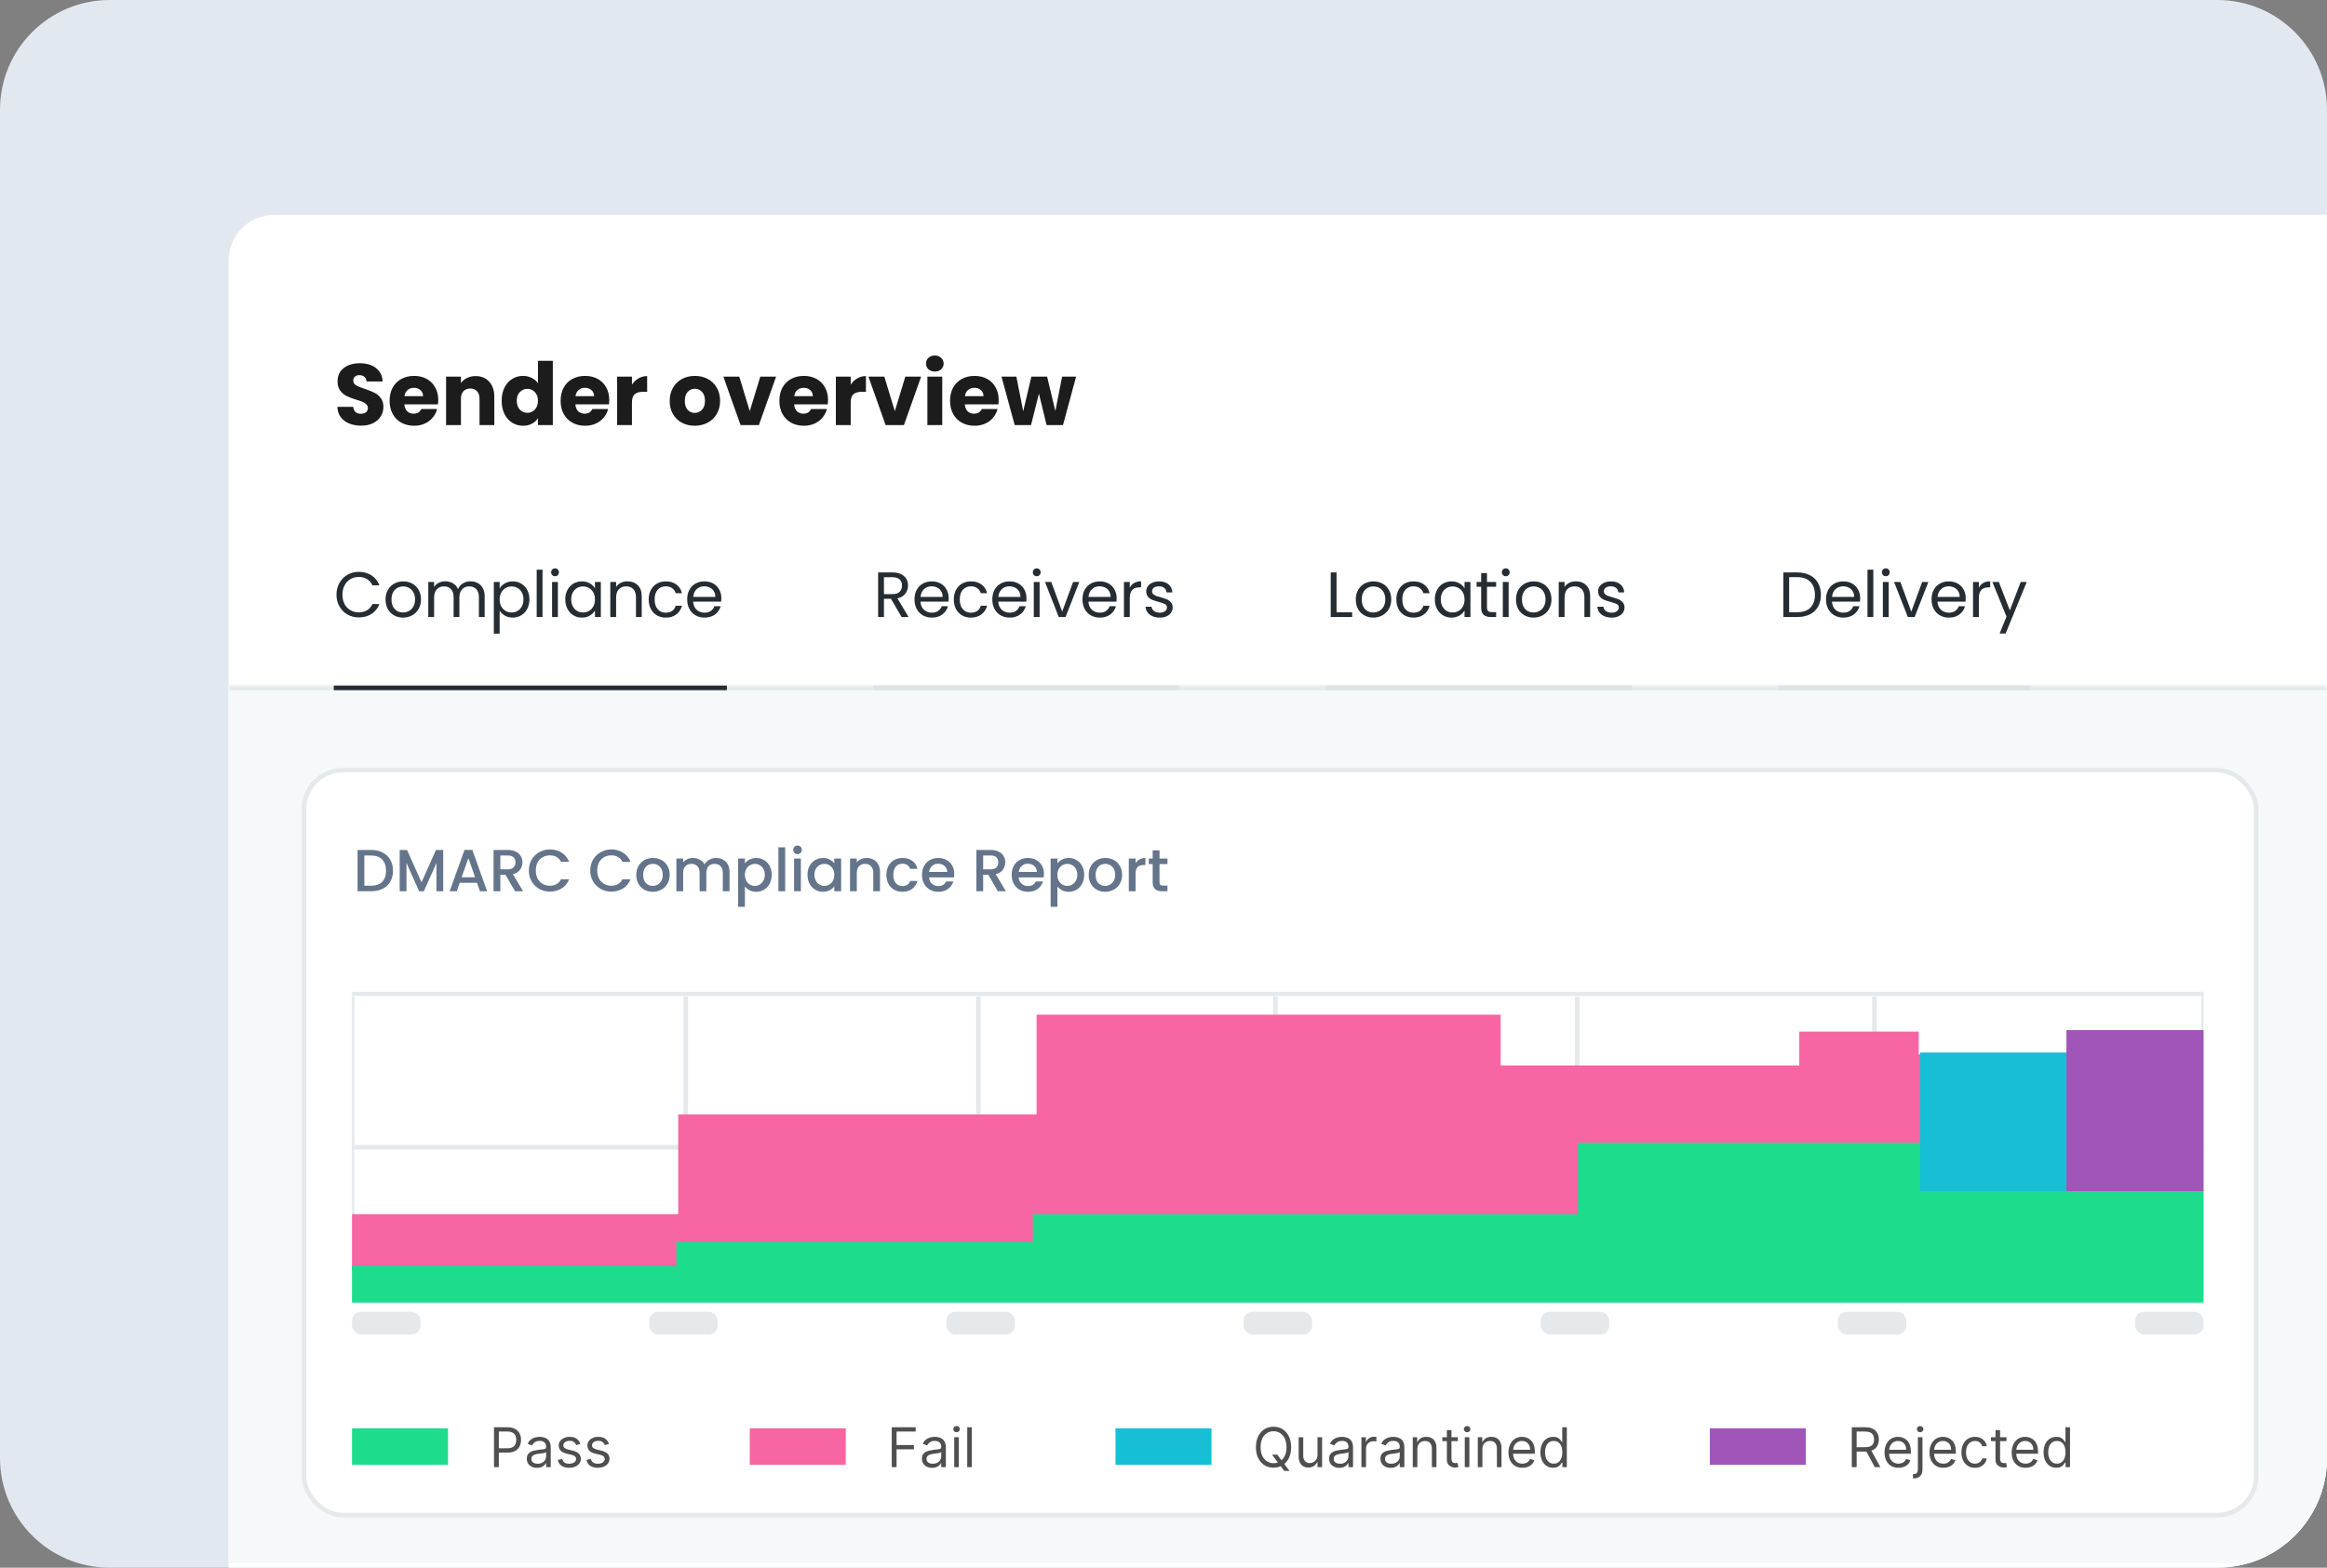 <svg width="509" height="343" viewBox="0 0 509 343" fill="none" xmlns="http://www.w3.org/2000/svg">
<rect x="0" y="0" width="509" height="343" fill="#808080" stroke="none"/>
<g clip-path="url(#clip0_6680_1347)">
<path d="M0 24C0 10.745 10.745 0 24 0H485C498.255 0 509 10.745 509 24V319C509 332.255 498.255 343 485 343H24C10.745 343 0 332.255 0 319V24Z" fill="#E2E8F0"/>
<rect x="50" y="47" width="544" height="315" rx="10" fill="white"/>
<mask id="path-3-inside-1_6680_1347" fill="white">
<path d="M50 150H509V342H50V150Z"/>
</mask>
<path d="M50 150H509V342H50V150Z" fill="#F6F8F9"/>
<path d="M50 151H509V149H50V151Z" fill="#E5E9EB" mask="url(#path-3-inside-1_6680_1347)"/>
<rect x="66.5" y="168.5" width="427" height="163" rx="8.5" fill="white" stroke="#E5E9EB"/>
<path d="M79.004 93.133C78.029 93.133 77.155 92.975 76.382 92.658C75.609 92.341 74.989 91.873 74.52 91.252C74.064 90.631 73.823 89.884 73.798 89.01H77.256C77.307 89.504 77.478 89.884 77.769 90.15C78.06 90.403 78.44 90.53 78.909 90.53C79.39 90.53 79.77 90.422 80.049 90.207C80.328 89.979 80.467 89.669 80.467 89.276C80.467 88.947 80.353 88.674 80.125 88.459C79.91 88.244 79.637 88.066 79.308 87.927C78.991 87.788 78.535 87.629 77.94 87.452C77.079 87.186 76.376 86.92 75.831 86.654C75.286 86.388 74.818 85.995 74.425 85.476C74.032 84.957 73.836 84.279 73.836 83.443C73.836 82.202 74.286 81.233 75.185 80.536C76.084 79.827 77.256 79.472 78.7 79.472C80.169 79.472 81.354 79.827 82.253 80.536C83.152 81.233 83.634 82.208 83.697 83.462H80.182C80.157 83.031 79.998 82.696 79.707 82.455C79.416 82.202 79.042 82.075 78.586 82.075C78.193 82.075 77.877 82.183 77.636 82.398C77.395 82.601 77.275 82.898 77.275 83.291C77.275 83.722 77.478 84.057 77.883 84.298C78.288 84.539 78.922 84.798 79.783 85.077C80.644 85.368 81.341 85.647 81.873 85.913C82.418 86.179 82.886 86.565 83.279 87.072C83.672 87.579 83.868 88.231 83.868 89.029C83.868 89.789 83.672 90.479 83.279 91.1C82.899 91.721 82.342 92.215 81.607 92.582C80.872 92.949 80.005 93.133 79.004 93.133ZM95.862 87.528C95.862 87.832 95.843 88.149 95.805 88.478H88.451C88.502 89.137 88.711 89.643 89.079 89.998C89.459 90.34 89.921 90.511 90.466 90.511C91.276 90.511 91.84 90.169 92.156 89.485H95.615C95.437 90.182 95.114 90.809 94.645 91.366C94.189 91.923 93.613 92.36 92.916 92.677C92.22 92.994 91.441 93.152 90.579 93.152C89.541 93.152 88.616 92.93 87.805 92.487C86.995 92.044 86.362 91.41 85.906 90.587C85.45 89.764 85.222 88.801 85.222 87.699C85.222 86.597 85.443 85.634 85.886 84.811C86.343 83.988 86.976 83.354 87.787 82.911C88.597 82.468 89.528 82.246 90.579 82.246C91.606 82.246 92.517 82.461 93.316 82.892C94.114 83.323 94.734 83.937 95.177 84.735C95.633 85.533 95.862 86.464 95.862 87.528ZM92.537 86.673C92.537 86.116 92.347 85.672 91.966 85.343C91.587 85.014 91.112 84.849 90.541 84.849C89.997 84.849 89.534 85.007 89.154 85.324C88.787 85.641 88.559 86.09 88.471 86.673H92.537ZM104.035 82.284C105.277 82.284 106.265 82.689 106.999 83.5C107.747 84.298 108.12 85.4 108.12 86.806V93H104.89V87.243C104.89 86.534 104.707 85.983 104.339 85.59C103.972 85.197 103.478 85.001 102.857 85.001C102.237 85.001 101.743 85.197 101.375 85.59C101.008 85.983 100.824 86.534 100.824 87.243V93H97.576V82.398H100.824V83.804C101.154 83.335 101.597 82.968 102.154 82.702C102.712 82.423 103.339 82.284 104.035 82.284ZM109.732 87.68C109.732 86.591 109.935 85.634 110.34 84.811C110.758 83.988 111.322 83.354 112.031 82.911C112.741 82.468 113.532 82.246 114.406 82.246C115.103 82.246 115.736 82.392 116.306 82.683C116.889 82.974 117.345 83.367 117.674 83.861V78.94H120.923V93H117.674V91.48C117.37 91.987 116.933 92.392 116.363 92.696C115.806 93 115.154 93.152 114.406 93.152C113.532 93.152 112.741 92.93 112.031 92.487C111.322 92.031 110.758 91.391 110.34 90.568C109.935 89.732 109.732 88.769 109.732 87.68ZM117.674 87.699C117.674 86.888 117.446 86.249 116.99 85.78C116.547 85.311 116.002 85.077 115.356 85.077C114.71 85.077 114.159 85.311 113.703 85.78C113.26 86.236 113.038 86.869 113.038 87.68C113.038 88.491 113.26 89.137 113.703 89.618C114.159 90.087 114.71 90.321 115.356 90.321C116.002 90.321 116.547 90.087 116.99 89.618C117.446 89.149 117.674 88.51 117.674 87.699ZM133.268 87.528C133.268 87.832 133.249 88.149 133.211 88.478H125.858C125.908 89.137 126.117 89.643 126.485 89.998C126.865 90.34 127.327 90.511 127.872 90.511C128.682 90.511 129.246 90.169 129.563 89.485H133.021C132.843 90.182 132.52 90.809 132.052 91.366C131.596 91.923 131.019 92.36 130.323 92.677C129.626 92.994 128.847 93.152 127.986 93.152C126.947 93.152 126.022 92.93 125.212 92.487C124.401 92.044 123.768 91.41 123.312 90.587C122.856 89.764 122.628 88.801 122.628 87.699C122.628 86.597 122.849 85.634 123.293 84.811C123.749 83.988 124.382 83.354 125.193 82.911C126.003 82.468 126.934 82.246 127.986 82.246C129.012 82.246 129.924 82.461 130.722 82.892C131.52 83.323 132.14 83.937 132.584 84.735C133.04 85.533 133.268 86.464 133.268 87.528ZM129.943 86.673C129.943 86.116 129.753 85.672 129.373 85.343C128.993 85.014 128.518 84.849 127.948 84.849C127.403 84.849 126.941 85.007 126.561 85.324C126.193 85.641 125.965 86.09 125.877 86.673H129.943ZM138.231 84.165C138.611 83.582 139.086 83.126 139.656 82.797C140.226 82.455 140.859 82.284 141.556 82.284V85.723H140.663C139.852 85.723 139.244 85.9 138.839 86.255C138.433 86.597 138.231 87.205 138.231 88.079V93H134.982V82.398H138.231V84.165ZM151.961 93.152C150.922 93.152 149.985 92.93 149.149 92.487C148.326 92.044 147.673 91.41 147.192 90.587C146.723 89.764 146.489 88.801 146.489 87.699C146.489 86.61 146.73 85.653 147.211 84.83C147.692 83.994 148.351 83.354 149.187 82.911C150.023 82.468 150.96 82.246 151.999 82.246C153.038 82.246 153.975 82.468 154.811 82.911C155.647 83.354 156.306 83.994 156.787 84.83C157.268 85.653 157.509 86.61 157.509 87.699C157.509 88.788 157.262 89.751 156.768 90.587C156.287 91.41 155.622 92.044 154.773 92.487C153.937 92.93 153 93.152 151.961 93.152ZM151.961 90.34C152.582 90.34 153.107 90.112 153.538 89.656C153.981 89.2 154.203 88.548 154.203 87.699C154.203 86.85 153.988 86.198 153.557 85.742C153.139 85.286 152.62 85.058 151.999 85.058C151.366 85.058 150.84 85.286 150.422 85.742C150.004 86.185 149.795 86.838 149.795 87.699C149.795 88.548 149.998 89.2 150.403 89.656C150.821 90.112 151.34 90.34 151.961 90.34ZM164.002 89.96L166.301 82.398H169.759L165.997 93H161.988L158.226 82.398H161.703L164.002 89.96ZM181.12 87.528C181.12 87.832 181.101 88.149 181.063 88.478H173.71C173.761 89.137 173.97 89.643 174.337 89.998C174.717 90.34 175.18 90.511 175.724 90.511C176.535 90.511 177.099 90.169 177.415 89.485H180.873C180.696 90.182 180.373 90.809 179.904 91.366C179.448 91.923 178.872 92.36 178.175 92.677C177.479 92.994 176.7 93.152 175.838 93.152C174.8 93.152 173.875 92.93 173.064 92.487C172.254 92.044 171.62 91.41 171.164 90.587C170.708 89.764 170.48 88.801 170.48 87.699C170.48 86.597 170.702 85.634 171.145 84.811C171.601 83.988 172.235 83.354 173.045 82.911C173.856 82.468 174.787 82.246 175.838 82.246C176.864 82.246 177.776 82.461 178.574 82.892C179.372 83.323 179.993 83.937 180.436 84.735C180.892 85.533 181.12 86.464 181.12 87.528ZM177.795 86.673C177.795 86.116 177.605 85.672 177.225 85.343C176.845 85.014 176.37 84.849 175.8 84.849C175.256 84.849 174.793 85.007 174.413 85.324C174.046 85.641 173.818 86.09 173.729 86.673H177.795ZM186.083 84.165C186.463 83.582 186.938 83.126 187.508 82.797C188.078 82.455 188.712 82.284 189.408 82.284V85.723H188.515C187.705 85.723 187.097 85.9 186.691 86.255C186.286 86.597 186.083 87.205 186.083 88.079V93H182.834V82.398H186.083V84.165ZM195.73 89.96L198.029 82.398H201.487L197.725 93H193.716L189.954 82.398H193.431L195.73 89.96ZM204.489 81.296C203.919 81.296 203.45 81.131 203.083 80.802C202.728 80.46 202.551 80.042 202.551 79.548C202.551 79.041 202.728 78.623 203.083 78.294C203.45 77.952 203.919 77.781 204.489 77.781C205.046 77.781 205.502 77.952 205.857 78.294C206.224 78.623 206.408 79.041 206.408 79.548C206.408 80.042 206.224 80.46 205.857 80.802C205.502 81.131 205.046 81.296 204.489 81.296ZM206.104 82.398V93H202.855V82.398H206.104ZM218.452 87.528C218.452 87.832 218.433 88.149 218.395 88.478H211.042C211.093 89.137 211.302 89.643 211.669 89.998C212.049 90.34 212.512 90.511 213.056 90.511C213.867 90.511 214.431 90.169 214.747 89.485H218.205C218.028 90.182 217.705 90.809 217.236 91.366C216.78 91.923 216.204 92.36 215.507 92.677C214.811 92.994 214.032 93.152 213.17 93.152C212.132 93.152 211.207 92.93 210.396 92.487C209.586 92.044 208.952 91.41 208.496 90.587C208.04 89.764 207.812 88.801 207.812 87.699C207.812 86.597 208.034 85.634 208.477 84.811C208.933 83.988 209.567 83.354 210.377 82.911C211.188 82.468 212.119 82.246 213.17 82.246C214.196 82.246 215.108 82.461 215.906 82.892C216.704 83.323 217.325 83.937 217.768 84.735C218.224 85.533 218.452 86.464 218.452 87.528ZM215.127 86.673C215.127 86.116 214.937 85.672 214.557 85.343C214.177 85.014 213.702 84.849 213.132 84.849C212.588 84.849 212.125 85.007 211.745 85.324C211.378 85.641 211.15 86.09 211.061 86.673H215.127ZM235.385 82.398L232.516 93H228.925L227.253 86.122L225.524 93H221.952L219.064 82.398H222.313L223.814 89.979L225.6 82.398H229.039L230.844 89.941L232.326 82.398H235.385Z" fill="#1C1C1C"/>
<path d="M81.165 185.965C82.127 185.965 82.968 186.151 83.687 186.524C84.415 186.888 84.974 187.417 85.364 188.11C85.763 188.795 85.962 189.596 85.962 190.515C85.962 191.434 85.763 192.231 85.364 192.907C84.974 193.583 84.415 194.103 83.687 194.467C82.968 194.822 82.127 195 81.165 195H78.214V185.965H81.165ZM81.165 193.791C82.223 193.791 83.033 193.505 83.596 192.933C84.16 192.361 84.441 191.555 84.441 190.515C84.441 189.466 84.16 188.647 83.596 188.058C83.033 187.469 82.223 187.174 81.165 187.174H79.696V193.791H81.165ZM96.947 185.965V195H95.465V188.812L92.709 195H91.682L88.913 188.812V195H87.431V185.965H89.03L92.202 193.05L95.361 185.965H96.947ZM104.342 193.154H100.559L99.909 195H98.362L101.599 185.952H103.315L106.552 195H104.992L104.342 193.154ZM103.926 191.945L102.457 187.746L100.975 191.945H103.926ZM112.652 195L110.572 191.386H109.441V195H107.959V185.965H111.079C111.773 185.965 112.358 186.086 112.834 186.329C113.32 186.572 113.679 186.897 113.913 187.304C114.156 187.711 114.277 188.166 114.277 188.669C114.277 189.258 114.104 189.796 113.757 190.281C113.419 190.758 112.895 191.083 112.184 191.256L114.42 195H112.652ZM109.441 190.203H111.079C111.634 190.203 112.05 190.064 112.327 189.787C112.613 189.51 112.756 189.137 112.756 188.669C112.756 188.201 112.618 187.837 112.34 187.577C112.063 187.308 111.643 187.174 111.079 187.174H109.441V190.203ZM115.679 190.463C115.679 189.579 115.883 188.786 116.29 188.084C116.706 187.382 117.265 186.836 117.967 186.446C118.678 186.047 119.454 185.848 120.294 185.848C121.256 185.848 122.11 186.086 122.855 186.563C123.609 187.031 124.155 187.698 124.493 188.565H122.712C122.478 188.088 122.153 187.733 121.737 187.499C121.321 187.265 120.84 187.148 120.294 187.148C119.696 187.148 119.163 187.282 118.695 187.551C118.227 187.82 117.859 188.205 117.59 188.708C117.33 189.211 117.2 189.796 117.2 190.463C117.2 191.13 117.33 191.715 117.59 192.218C117.859 192.721 118.227 193.111 118.695 193.388C119.163 193.657 119.696 193.791 120.294 193.791C120.84 193.791 121.321 193.674 121.737 193.44C122.153 193.206 122.478 192.851 122.712 192.374H124.493C124.155 193.241 123.609 193.908 122.855 194.376C122.11 194.844 121.256 195.078 120.294 195.078C119.445 195.078 118.669 194.883 117.967 194.493C117.265 194.094 116.706 193.544 116.29 192.842C115.883 192.14 115.679 191.347 115.679 190.463ZM129.111 190.463C129.111 189.579 129.315 188.786 129.722 188.084C130.138 187.382 130.697 186.836 131.399 186.446C132.11 186.047 132.885 185.848 133.726 185.848C134.688 185.848 135.542 186.086 136.287 186.563C137.041 187.031 137.587 187.698 137.925 188.565H136.144C135.91 188.088 135.585 187.733 135.169 187.499C134.753 187.265 134.272 187.148 133.726 187.148C133.128 187.148 132.595 187.282 132.127 187.551C131.659 187.82 131.291 188.205 131.022 188.708C130.762 189.211 130.632 189.796 130.632 190.463C130.632 191.13 130.762 191.715 131.022 192.218C131.291 192.721 131.659 193.111 132.127 193.388C132.595 193.657 133.128 193.791 133.726 193.791C134.272 193.791 134.753 193.674 135.169 193.44C135.585 193.206 135.91 192.851 136.144 192.374H137.925C137.587 193.241 137.041 193.908 136.287 194.376C135.542 194.844 134.688 195.078 133.726 195.078C132.877 195.078 132.101 194.883 131.399 194.493C130.697 194.094 130.138 193.544 129.722 192.842C129.315 192.14 129.111 191.347 129.111 190.463ZM142.767 195.117C142.091 195.117 141.48 194.965 140.934 194.662C140.388 194.35 139.959 193.917 139.647 193.362C139.335 192.799 139.179 192.149 139.179 191.412C139.179 190.684 139.339 190.038 139.66 189.475C139.98 188.912 140.418 188.478 140.973 188.175C141.527 187.872 142.147 187.72 142.832 187.72C143.516 187.72 144.136 187.872 144.691 188.175C145.245 188.478 145.683 188.912 146.004 189.475C146.324 190.038 146.485 190.684 146.485 191.412C146.485 192.14 146.32 192.786 145.991 193.349C145.661 193.912 145.211 194.35 144.639 194.662C144.075 194.965 143.451 195.117 142.767 195.117ZM142.767 193.83C143.148 193.83 143.503 193.739 143.833 193.557C144.171 193.375 144.444 193.102 144.652 192.738C144.86 192.374 144.964 191.932 144.964 191.412C144.964 190.892 144.864 190.454 144.665 190.099C144.465 189.735 144.201 189.462 143.872 189.28C143.542 189.098 143.187 189.007 142.806 189.007C142.424 189.007 142.069 189.098 141.74 189.28C141.419 189.462 141.163 189.735 140.973 190.099C140.782 190.454 140.687 190.892 140.687 191.412C140.687 192.183 140.882 192.781 141.272 193.206C141.67 193.622 142.169 193.83 142.767 193.83ZM156.621 187.72C157.184 187.72 157.687 187.837 158.129 188.071C158.579 188.305 158.93 188.652 159.182 189.111C159.442 189.57 159.572 190.125 159.572 190.775V195H158.103V190.996C158.103 190.355 157.942 189.865 157.622 189.527C157.301 189.18 156.863 189.007 156.309 189.007C155.754 189.007 155.312 189.18 154.983 189.527C154.662 189.865 154.502 190.355 154.502 190.996V195H153.033V190.996C153.033 190.355 152.872 189.865 152.552 189.527C152.231 189.18 151.793 189.007 151.239 189.007C150.684 189.007 150.242 189.18 149.913 189.527C149.592 189.865 149.432 190.355 149.432 190.996V195H147.95V187.837H149.432V188.656C149.674 188.361 149.982 188.132 150.355 187.967C150.727 187.802 151.126 187.72 151.551 187.72C152.123 187.72 152.634 187.841 153.085 188.084C153.535 188.327 153.882 188.678 154.125 189.137C154.341 188.704 154.679 188.361 155.139 188.11C155.598 187.85 156.092 187.72 156.621 187.72ZM162.939 188.89C163.191 188.561 163.533 188.283 163.966 188.058C164.4 187.833 164.889 187.72 165.435 187.72C166.059 187.72 166.627 187.876 167.138 188.188C167.658 188.491 168.066 188.92 168.36 189.475C168.655 190.03 168.802 190.667 168.802 191.386C168.802 192.105 168.655 192.751 168.36 193.323C168.066 193.886 167.658 194.328 167.138 194.649C166.627 194.961 166.059 195.117 165.435 195.117C164.889 195.117 164.404 195.009 163.979 194.792C163.555 194.567 163.208 194.289 162.939 193.96V198.406H161.457V187.837H162.939V188.89ZM167.294 191.386C167.294 190.892 167.19 190.467 166.982 190.112C166.783 189.748 166.514 189.475 166.176 189.293C165.847 189.102 165.492 189.007 165.11 189.007C164.738 189.007 164.382 189.102 164.044 189.293C163.715 189.484 163.446 189.761 163.238 190.125C163.039 190.489 162.939 190.918 162.939 191.412C162.939 191.906 163.039 192.339 163.238 192.712C163.446 193.076 163.715 193.353 164.044 193.544C164.382 193.735 164.738 193.83 165.11 193.83C165.492 193.83 165.847 193.735 166.176 193.544C166.514 193.345 166.783 193.059 166.982 192.686C167.19 192.313 167.294 191.88 167.294 191.386ZM171.75 185.38V195H170.268V185.38H171.75ZM174.45 186.888C174.181 186.888 173.956 186.797 173.774 186.615C173.592 186.433 173.501 186.208 173.501 185.939C173.501 185.67 173.592 185.445 173.774 185.263C173.956 185.081 174.181 184.99 174.45 184.99C174.71 184.99 174.931 185.081 175.113 185.263C175.295 185.445 175.386 185.67 175.386 185.939C175.386 186.208 175.295 186.433 175.113 186.615C174.931 186.797 174.71 186.888 174.45 186.888ZM175.178 187.837V195H173.696V187.837H175.178ZM176.629 191.386C176.629 190.667 176.777 190.03 177.071 189.475C177.375 188.92 177.782 188.491 178.293 188.188C178.813 187.876 179.385 187.72 180.009 187.72C180.573 187.72 181.062 187.833 181.478 188.058C181.903 188.275 182.241 188.548 182.492 188.877V187.837H183.987V195H182.492V193.934C182.241 194.272 181.899 194.554 181.465 194.779C181.032 195.004 180.538 195.117 179.983 195.117C179.368 195.117 178.805 194.961 178.293 194.649C177.782 194.328 177.375 193.886 177.071 193.323C176.777 192.751 176.629 192.105 176.629 191.386ZM182.492 191.412C182.492 190.918 182.388 190.489 182.18 190.125C181.981 189.761 181.717 189.484 181.387 189.293C181.058 189.102 180.703 189.007 180.321 189.007C179.94 189.007 179.585 189.102 179.255 189.293C178.926 189.475 178.657 189.748 178.449 190.112C178.25 190.467 178.15 190.892 178.15 191.386C178.15 191.88 178.25 192.313 178.449 192.686C178.657 193.059 178.926 193.345 179.255 193.544C179.593 193.735 179.949 193.83 180.321 193.83C180.703 193.83 181.058 193.735 181.387 193.544C181.717 193.353 181.981 193.076 182.18 192.712C182.388 192.339 182.492 191.906 182.492 191.412ZM189.548 187.72C190.111 187.72 190.614 187.837 191.056 188.071C191.507 188.305 191.858 188.652 192.109 189.111C192.36 189.57 192.486 190.125 192.486 190.775V195H191.017V190.996C191.017 190.355 190.857 189.865 190.536 189.527C190.215 189.18 189.778 189.007 189.223 189.007C188.668 189.007 188.226 189.18 187.897 189.527C187.576 189.865 187.416 190.355 187.416 190.996V195H185.934V187.837H187.416V188.656C187.659 188.361 187.966 188.132 188.339 187.967C188.72 187.802 189.123 187.72 189.548 187.72ZM193.882 191.412C193.882 190.675 194.03 190.03 194.324 189.475C194.628 188.912 195.044 188.478 195.572 188.175C196.101 187.872 196.708 187.72 197.392 187.72C198.259 187.72 198.974 187.928 199.537 188.344C200.109 188.751 200.495 189.336 200.694 190.099H199.095C198.965 189.744 198.757 189.466 198.471 189.267C198.185 189.068 197.826 188.968 197.392 188.968C196.786 188.968 196.3 189.185 195.936 189.618C195.581 190.043 195.403 190.641 195.403 191.412C195.403 192.183 195.581 192.786 195.936 193.219C196.3 193.652 196.786 193.869 197.392 193.869C198.25 193.869 198.818 193.492 199.095 192.738H200.694C200.486 193.466 200.096 194.047 199.524 194.48C198.952 194.905 198.242 195.117 197.392 195.117C196.708 195.117 196.101 194.965 195.572 194.662C195.044 194.35 194.628 193.917 194.324 193.362C194.03 192.799 193.882 192.149 193.882 191.412ZM208.736 191.243C208.736 191.512 208.719 191.754 208.684 191.971H203.211C203.255 192.543 203.467 193.002 203.848 193.349C204.23 193.696 204.698 193.869 205.252 193.869C206.05 193.869 206.613 193.535 206.942 192.868H208.541C208.325 193.527 207.93 194.068 207.358 194.493C206.795 194.909 206.093 195.117 205.252 195.117C204.568 195.117 203.952 194.965 203.406 194.662C202.869 194.35 202.444 193.917 202.132 193.362C201.829 192.799 201.677 192.149 201.677 191.412C201.677 190.675 201.825 190.03 202.119 189.475C202.423 188.912 202.843 188.478 203.38 188.175C203.926 187.872 204.55 187.72 205.252 187.72C205.928 187.72 206.531 187.867 207.059 188.162C207.588 188.457 208 188.873 208.294 189.41C208.589 189.939 208.736 190.55 208.736 191.243ZM207.189 190.775C207.181 190.229 206.986 189.791 206.604 189.462C206.223 189.133 205.751 188.968 205.187 188.968C204.676 188.968 204.238 189.133 203.874 189.462C203.51 189.783 203.294 190.22 203.224 190.775H207.189ZM218.265 195L216.185 191.386H215.054V195H213.572V185.965H216.692C217.385 185.965 217.97 186.086 218.447 186.329C218.932 186.572 219.292 186.897 219.526 187.304C219.768 187.711 219.89 188.166 219.89 188.669C219.89 189.258 219.716 189.796 219.37 190.281C219.032 190.758 218.507 191.083 217.797 191.256L220.033 195H218.265ZM215.054 190.203H216.692C217.246 190.203 217.662 190.064 217.94 189.787C218.226 189.51 218.369 189.137 218.369 188.669C218.369 188.201 218.23 187.837 217.953 187.577C217.675 187.308 217.255 187.174 216.692 187.174H215.054V190.203ZM228.351 191.243C228.351 191.512 228.333 191.754 228.299 191.971H222.826C222.869 192.543 223.081 193.002 223.463 193.349C223.844 193.696 224.312 193.869 224.867 193.869C225.664 193.869 226.227 193.535 226.557 192.868H228.156C227.939 193.527 227.545 194.068 226.973 194.493C226.409 194.909 225.707 195.117 224.867 195.117C224.182 195.117 223.567 194.965 223.021 194.662C222.483 194.35 222.059 193.917 221.747 193.362C221.443 192.799 221.292 192.149 221.292 191.412C221.292 190.675 221.439 190.03 221.734 189.475C222.037 188.912 222.457 188.478 222.995 188.175C223.541 187.872 224.165 187.72 224.867 187.72C225.543 187.72 226.145 187.867 226.674 188.162C227.202 188.457 227.614 188.873 227.909 189.41C228.203 189.939 228.351 190.55 228.351 191.243ZM226.804 190.775C226.795 190.229 226.6 189.791 226.219 189.462C225.837 189.133 225.365 188.968 224.802 188.968C224.29 188.968 223.853 189.133 223.489 189.462C223.125 189.783 222.908 190.22 222.839 190.775H226.804ZM231.291 188.89C231.542 188.561 231.885 188.283 232.318 188.058C232.751 187.833 233.241 187.72 233.787 187.72C234.411 187.72 234.979 187.876 235.49 188.188C236.01 188.491 236.417 188.92 236.712 189.475C237.007 190.03 237.154 190.667 237.154 191.386C237.154 192.105 237.007 192.751 236.712 193.323C236.417 193.886 236.01 194.328 235.49 194.649C234.979 194.961 234.411 195.117 233.787 195.117C233.241 195.117 232.756 195.009 232.331 194.792C231.906 194.567 231.56 194.289 231.291 193.96V198.406H229.809V187.837H231.291V188.89ZM235.646 191.386C235.646 190.892 235.542 190.467 235.334 190.112C235.135 189.748 234.866 189.475 234.528 189.293C234.199 189.102 233.843 189.007 233.462 189.007C233.089 189.007 232.734 189.102 232.396 189.293C232.067 189.484 231.798 189.761 231.59 190.125C231.391 190.489 231.291 190.918 231.291 191.412C231.291 191.906 231.391 192.339 231.59 192.712C231.798 193.076 232.067 193.353 232.396 193.544C232.734 193.735 233.089 193.83 233.462 193.83C233.843 193.83 234.199 193.735 234.528 193.544C234.866 193.345 235.135 193.059 235.334 192.686C235.542 192.313 235.646 191.88 235.646 191.386ZM241.727 195.117C241.051 195.117 240.44 194.965 239.894 194.662C239.348 194.35 238.919 193.917 238.607 193.362C238.295 192.799 238.139 192.149 238.139 191.412C238.139 190.684 238.299 190.038 238.62 189.475C238.94 188.912 239.378 188.478 239.933 188.175C240.487 187.872 241.107 187.72 241.792 187.72C242.476 187.72 243.096 187.872 243.651 188.175C244.205 188.478 244.643 188.912 244.964 189.475C245.284 190.038 245.445 190.684 245.445 191.412C245.445 192.14 245.28 192.786 244.951 193.349C244.621 193.912 244.171 194.35 243.599 194.662C243.035 194.965 242.411 195.117 241.727 195.117ZM241.727 193.83C242.108 193.83 242.463 193.739 242.793 193.557C243.131 193.375 243.404 193.102 243.612 192.738C243.82 192.374 243.924 191.932 243.924 191.412C243.924 190.892 243.824 190.454 243.625 190.099C243.425 189.735 243.161 189.462 242.832 189.28C242.502 189.098 242.147 189.007 241.766 189.007C241.384 189.007 241.029 189.098 240.7 189.28C240.379 189.462 240.123 189.735 239.933 190.099C239.742 190.454 239.647 190.892 239.647 191.412C239.647 192.183 239.842 192.781 240.232 193.206C240.63 193.622 241.129 193.83 241.727 193.83ZM248.392 188.877C248.608 188.513 248.894 188.231 249.25 188.032C249.614 187.824 250.043 187.72 250.537 187.72V189.254H250.16C249.579 189.254 249.137 189.401 248.834 189.696C248.539 189.991 248.392 190.502 248.392 191.23V195H246.91V187.837H248.392V188.877ZM253.628 189.046V193.011C253.628 193.28 253.688 193.475 253.81 193.596C253.94 193.709 254.156 193.765 254.46 193.765H255.37V195H254.2C253.532 195 253.021 194.844 252.666 194.532C252.31 194.22 252.133 193.713 252.133 193.011V189.046H251.288V187.837H252.133V186.056H253.628V187.837H255.37V189.046H253.628Z" fill="#64748B"/>
<path d="M73.602 130.114C73.602 129.162 73.817 128.308 74.246 127.552C74.675 126.787 75.259 126.189 75.996 125.76C76.743 125.331 77.569 125.116 78.474 125.116C79.538 125.116 80.467 125.373 81.26 125.886C82.053 126.399 82.632 127.127 82.996 128.07H81.47C81.199 127.482 80.807 127.029 80.294 126.712C79.79 126.395 79.183 126.236 78.474 126.236C77.793 126.236 77.181 126.395 76.64 126.712C76.099 127.029 75.674 127.482 75.366 128.07C75.058 128.649 74.904 129.33 74.904 130.114C74.904 130.889 75.058 131.57 75.366 132.158C75.674 132.737 76.099 133.185 76.64 133.502C77.181 133.819 77.793 133.978 78.474 133.978C79.183 133.978 79.79 133.824 80.294 133.516C80.807 133.199 81.199 132.746 81.47 132.158H82.996C82.632 133.091 82.053 133.815 81.26 134.328C80.467 134.832 79.538 135.084 78.474 135.084C77.569 135.084 76.743 134.874 75.996 134.454C75.259 134.025 74.675 133.432 74.246 132.676C73.817 131.92 73.602 131.066 73.602 130.114ZM88.154 135.126C87.436 135.126 86.782 134.963 86.195 134.636C85.616 134.309 85.159 133.847 84.823 133.25C84.496 132.643 84.332 131.943 84.332 131.15C84.332 130.366 84.501 129.675 84.837 129.078C85.182 128.471 85.648 128.009 86.237 127.692C86.825 127.365 87.483 127.202 88.21 127.202C88.939 127.202 89.597 127.365 90.184 127.692C90.772 128.009 91.234 128.467 91.57 129.064C91.916 129.661 92.088 130.357 92.088 131.15C92.088 131.943 91.911 132.643 91.556 133.25C91.211 133.847 90.74 134.309 90.142 134.636C89.545 134.963 88.882 135.126 88.154 135.126ZM88.154 134.006C88.612 134.006 89.041 133.899 89.442 133.684C89.844 133.469 90.166 133.147 90.409 132.718C90.66 132.289 90.787 131.766 90.787 131.15C90.787 130.534 90.665 130.011 90.422 129.582C90.18 129.153 89.862 128.835 89.471 128.63C89.079 128.415 88.654 128.308 88.197 128.308C87.73 128.308 87.3 128.415 86.909 128.63C86.526 128.835 86.218 129.153 85.984 129.582C85.751 130.011 85.635 130.534 85.635 131.15C85.635 131.775 85.746 132.303 85.971 132.732C86.204 133.161 86.512 133.483 86.894 133.698C87.277 133.903 87.697 134.006 88.154 134.006ZM102.906 127.188C103.503 127.188 104.035 127.314 104.502 127.566C104.968 127.809 105.337 128.177 105.608 128.672C105.878 129.167 106.014 129.769 106.014 130.478V135H104.754V130.66C104.754 129.895 104.562 129.311 104.18 128.91C103.806 128.499 103.298 128.294 102.654 128.294C101.991 128.294 101.464 128.509 101.072 128.938C100.68 129.358 100.484 129.969 100.484 130.772V135H99.224V130.66C99.224 129.895 99.032 129.311 98.65 128.91C98.276 128.499 97.767 128.294 97.124 128.294C96.461 128.294 95.933 128.509 95.541 128.938C95.15 129.358 94.954 129.969 94.954 130.772V135H93.68V127.328H94.954V128.434C95.206 128.033 95.541 127.725 95.962 127.51C96.391 127.295 96.862 127.188 97.376 127.188C98.019 127.188 98.589 127.333 99.084 127.622C99.578 127.911 99.947 128.336 100.19 128.896C100.404 128.355 100.759 127.935 101.254 127.636C101.748 127.337 102.299 127.188 102.906 127.188ZM109.293 128.742C109.545 128.303 109.919 127.939 110.413 127.65C110.917 127.351 111.501 127.202 112.163 127.202C112.845 127.202 113.461 127.365 114.011 127.692C114.571 128.019 115.01 128.481 115.327 129.078C115.645 129.666 115.803 130.352 115.803 131.136C115.803 131.911 115.645 132.601 115.327 133.208C115.01 133.815 114.571 134.286 114.011 134.622C113.461 134.958 112.845 135.126 112.163 135.126C111.51 135.126 110.931 134.981 110.427 134.692C109.933 134.393 109.555 134.025 109.293 133.586V138.64H108.019V127.328H109.293V128.742ZM114.501 131.136C114.501 130.557 114.385 130.053 114.151 129.624C113.918 129.195 113.601 128.868 113.199 128.644C112.807 128.42 112.373 128.308 111.897 128.308C111.431 128.308 110.997 128.425 110.595 128.658C110.203 128.882 109.886 129.213 109.643 129.652C109.41 130.081 109.293 130.581 109.293 131.15C109.293 131.729 109.41 132.237 109.643 132.676C109.886 133.105 110.203 133.437 110.595 133.67C110.997 133.894 111.431 134.006 111.897 134.006C112.373 134.006 112.807 133.894 113.199 133.67C113.601 133.437 113.918 133.105 114.151 132.676C114.385 132.237 114.501 131.724 114.501 131.136ZM118.67 124.64V135H117.396V124.64H118.67ZM121.416 126.082C121.173 126.082 120.968 125.998 120.8 125.83C120.632 125.662 120.548 125.457 120.548 125.214C120.548 124.971 120.632 124.766 120.8 124.598C120.968 124.43 121.173 124.346 121.416 124.346C121.649 124.346 121.845 124.43 122.004 124.598C122.172 124.766 122.256 124.971 122.256 125.214C122.256 125.457 122.172 125.662 122.004 125.83C121.845 125.998 121.649 126.082 121.416 126.082ZM122.032 127.328V135H120.758V127.328H122.032ZM123.643 131.136C123.643 130.352 123.802 129.666 124.119 129.078C124.436 128.481 124.87 128.019 125.421 127.692C125.981 127.365 126.602 127.202 127.283 127.202C127.955 127.202 128.538 127.347 129.033 127.636C129.528 127.925 129.896 128.289 130.139 128.728V127.328H131.427V135H130.139V133.572C129.887 134.02 129.509 134.393 129.005 134.692C128.51 134.981 127.932 135.126 127.269 135.126C126.588 135.126 125.972 134.958 125.421 134.622C124.87 134.286 124.436 133.815 124.119 133.208C123.802 132.601 123.643 131.911 123.643 131.136ZM130.139 131.15C130.139 130.571 130.022 130.067 129.789 129.638C129.556 129.209 129.238 128.882 128.837 128.658C128.445 128.425 128.011 128.308 127.535 128.308C127.059 128.308 126.625 128.42 126.233 128.644C125.841 128.868 125.528 129.195 125.295 129.624C125.062 130.053 124.945 130.557 124.945 131.136C124.945 131.724 125.062 132.237 125.295 132.676C125.528 133.105 125.841 133.437 126.233 133.67C126.625 133.894 127.059 134.006 127.535 134.006C128.011 134.006 128.445 133.894 128.837 133.67C129.238 133.437 129.556 133.105 129.789 132.676C130.022 132.237 130.139 131.729 130.139 131.15ZM137.234 127.188C138.167 127.188 138.923 127.473 139.502 128.042C140.081 128.602 140.37 129.414 140.37 130.478V135H139.11V130.66C139.11 129.895 138.919 129.311 138.536 128.91C138.153 128.499 137.631 128.294 136.968 128.294C136.296 128.294 135.759 128.504 135.358 128.924C134.966 129.344 134.77 129.955 134.77 130.758V135H133.496V127.328H134.77V128.42C135.022 128.028 135.363 127.725 135.792 127.51C136.231 127.295 136.711 127.188 137.234 127.188ZM141.891 131.15C141.891 130.357 142.05 129.666 142.367 129.078C142.684 128.481 143.123 128.019 143.683 127.692C144.252 127.365 144.901 127.202 145.629 127.202C146.572 127.202 147.346 127.431 147.953 127.888C148.569 128.345 148.975 128.98 149.171 129.792H147.799C147.668 129.325 147.412 128.957 147.029 128.686C146.656 128.415 146.189 128.28 145.629 128.28C144.901 128.28 144.313 128.532 143.865 129.036C143.417 129.531 143.193 130.235 143.193 131.15C143.193 132.074 143.417 132.788 143.865 133.292C144.313 133.796 144.901 134.048 145.629 134.048C146.189 134.048 146.656 133.917 147.029 133.656C147.402 133.395 147.659 133.021 147.799 132.536H149.171C148.966 133.32 148.555 133.95 147.939 134.426C147.323 134.893 146.553 135.126 145.629 135.126C144.901 135.126 144.252 134.963 143.683 134.636C143.123 134.309 142.684 133.847 142.367 133.25C142.05 132.653 141.891 131.953 141.891 131.15ZM157.787 130.87C157.787 131.113 157.773 131.369 157.745 131.64H151.613C151.66 132.396 151.916 132.989 152.383 133.418C152.859 133.838 153.433 134.048 154.105 134.048C154.656 134.048 155.113 133.922 155.477 133.67C155.85 133.409 156.112 133.063 156.261 132.634H157.633C157.428 133.371 157.017 133.973 156.401 134.44C155.785 134.897 155.02 135.126 154.105 135.126C153.377 135.126 152.724 134.963 152.145 134.636C151.576 134.309 151.128 133.847 150.801 133.25C150.474 132.643 150.311 131.943 150.311 131.15C150.311 130.357 150.47 129.661 150.787 129.064C151.104 128.467 151.548 128.009 152.117 127.692C152.696 127.365 153.358 127.202 154.105 127.202C154.833 127.202 155.477 127.361 156.037 127.678C156.597 127.995 157.026 128.434 157.325 128.994C157.633 129.545 157.787 130.17 157.787 130.87ZM156.471 130.604C156.471 130.119 156.364 129.703 156.149 129.358C155.934 129.003 155.64 128.737 155.267 128.56C154.903 128.373 154.497 128.28 154.049 128.28C153.405 128.28 152.854 128.485 152.397 128.896C151.949 129.307 151.692 129.876 151.627 130.604H156.471Z" fill="#252C32"/>
<rect x="73" y="150" width="86" height="1" fill="#252C32"/>
<path d="M197.216 135L194.892 131.01H193.352V135H192.078V125.242H195.228C195.965 125.242 196.586 125.368 197.09 125.62C197.603 125.872 197.986 126.213 198.238 126.642C198.49 127.071 198.616 127.561 198.616 128.112C198.616 128.784 198.42 129.377 198.028 129.89C197.645 130.403 197.067 130.744 196.292 130.912L198.742 135H197.216ZM193.352 129.988H195.228C195.919 129.988 196.437 129.82 196.782 129.484C197.127 129.139 197.3 128.681 197.3 128.112C197.3 127.533 197.127 127.085 196.782 126.768C196.446 126.451 195.928 126.292 195.228 126.292H193.352V129.988ZM207.512 130.87C207.512 131.113 207.498 131.369 207.47 131.64H201.338C201.384 132.396 201.641 132.989 202.108 133.418C202.584 133.838 203.158 134.048 203.83 134.048C204.38 134.048 204.838 133.922 205.202 133.67C205.575 133.409 205.836 133.063 205.986 132.634H207.358C207.152 133.371 206.742 133.973 206.126 134.44C205.51 134.897 204.744 135.126 203.83 135.126C203.102 135.126 202.448 134.963 201.87 134.636C201.3 134.309 200.852 133.847 200.526 133.25C200.199 132.643 200.036 131.943 200.036 131.15C200.036 130.357 200.194 129.661 200.512 129.064C200.829 128.467 201.272 128.009 201.842 127.692C202.42 127.365 203.083 127.202 203.83 127.202C204.558 127.202 205.202 127.361 205.762 127.678C206.322 127.995 206.751 128.434 207.05 128.994C207.358 129.545 207.512 130.17 207.512 130.87ZM206.196 130.604C206.196 130.119 206.088 129.703 205.874 129.358C205.659 129.003 205.365 128.737 204.992 128.56C204.628 128.373 204.222 128.28 203.774 128.28C203.13 128.28 202.579 128.485 202.122 128.896C201.674 129.307 201.417 129.876 201.352 130.604H206.196ZM208.633 131.15C208.633 130.357 208.792 129.666 209.109 129.078C209.427 128.481 209.865 128.019 210.425 127.692C210.995 127.365 211.643 127.202 212.371 127.202C213.314 127.202 214.089 127.431 214.695 127.888C215.311 128.345 215.717 128.98 215.913 129.792H214.541C214.411 129.325 214.154 128.957 213.771 128.686C213.398 128.415 212.931 128.28 212.371 128.28C211.643 128.28 211.055 128.532 210.607 129.036C210.159 129.531 209.935 130.235 209.935 131.15C209.935 132.074 210.159 132.788 210.607 133.292C211.055 133.796 211.643 134.048 212.371 134.048C212.931 134.048 213.398 133.917 213.771 133.656C214.145 133.395 214.401 133.021 214.541 132.536H215.913C215.708 133.32 215.297 133.95 214.681 134.426C214.065 134.893 213.295 135.126 212.371 135.126C211.643 135.126 210.995 134.963 210.425 134.636C209.865 134.309 209.427 133.847 209.109 133.25C208.792 132.653 208.633 131.953 208.633 131.15ZM224.529 130.87C224.529 131.113 224.515 131.369 224.487 131.64H218.355C218.402 132.396 218.658 132.989 219.125 133.418C219.601 133.838 220.175 134.048 220.847 134.048C221.398 134.048 221.855 133.922 222.219 133.67C222.592 133.409 222.854 133.063 223.003 132.634H224.375C224.17 133.371 223.759 133.973 223.143 134.44C222.527 134.897 221.762 135.126 220.847 135.126C220.119 135.126 219.466 134.963 218.887 134.636C218.318 134.309 217.87 133.847 217.543 133.25C217.216 132.643 217.053 131.943 217.053 131.15C217.053 130.357 217.212 129.661 217.529 129.064C217.846 128.467 218.29 128.009 218.859 127.692C219.438 127.365 220.1 127.202 220.847 127.202C221.575 127.202 222.219 127.361 222.779 127.678C223.339 127.995 223.768 128.434 224.067 128.994C224.375 129.545 224.529 130.17 224.529 130.87ZM223.213 130.604C223.213 130.119 223.106 129.703 222.891 129.358C222.676 129.003 222.382 128.737 222.009 128.56C221.645 128.373 221.239 128.28 220.791 128.28C220.147 128.28 219.596 128.485 219.139 128.896C218.691 129.307 218.434 129.876 218.369 130.604H223.213ZM226.785 126.082C226.542 126.082 226.337 125.998 226.169 125.83C226.001 125.662 225.917 125.457 225.917 125.214C225.917 124.971 226.001 124.766 226.169 124.598C226.337 124.43 226.542 124.346 226.785 124.346C227.018 124.346 227.214 124.43 227.373 124.598C227.541 124.766 227.625 124.971 227.625 125.214C227.625 125.457 227.541 125.662 227.373 125.83C227.214 125.998 227.018 126.082 226.785 126.082ZM227.401 127.328V135H226.127V127.328H227.401ZM232.344 133.824L234.724 127.328H236.082L233.072 135H231.588L228.578 127.328H229.95L232.344 133.824ZM244.252 130.87C244.252 131.113 244.238 131.369 244.21 131.64H238.078C238.124 132.396 238.381 132.989 238.848 133.418C239.324 133.838 239.898 134.048 240.57 134.048C241.12 134.048 241.578 133.922 241.942 133.67C242.315 133.409 242.576 133.063 242.726 132.634H244.098C243.892 133.371 243.482 133.973 242.866 134.44C242.25 134.897 241.484 135.126 240.57 135.126C239.842 135.126 239.188 134.963 238.61 134.636C238.04 134.309 237.592 133.847 237.266 133.25C236.939 132.643 236.776 131.943 236.776 131.15C236.776 130.357 236.934 129.661 237.252 129.064C237.569 128.467 238.012 128.009 238.582 127.692C239.16 127.365 239.823 127.202 240.57 127.202C241.298 127.202 241.942 127.361 242.502 127.678C243.062 127.995 243.491 128.434 243.79 128.994C244.098 129.545 244.252 130.17 244.252 130.87ZM242.936 130.604C242.936 130.119 242.828 129.703 242.614 129.358C242.399 129.003 242.105 128.737 241.732 128.56C241.368 128.373 240.962 128.28 240.514 128.28C239.87 128.28 239.319 128.485 238.862 128.896C238.414 129.307 238.157 129.876 238.092 130.604H242.936ZM247.123 128.574C247.347 128.135 247.665 127.795 248.075 127.552C248.495 127.309 249.004 127.188 249.601 127.188V128.504H249.265C247.837 128.504 247.123 129.279 247.123 130.828V135H245.849V127.328H247.123V128.574ZM253.704 135.126C253.116 135.126 252.589 135.028 252.122 134.832C251.655 134.627 251.287 134.347 251.016 133.992C250.745 133.628 250.596 133.213 250.568 132.746H251.884C251.921 133.129 252.099 133.441 252.416 133.684C252.743 133.927 253.167 134.048 253.69 134.048C254.175 134.048 254.558 133.941 254.838 133.726C255.118 133.511 255.258 133.241 255.258 132.914C255.258 132.578 255.109 132.331 254.81 132.172C254.511 132.004 254.049 131.841 253.424 131.682C252.855 131.533 252.388 131.383 252.024 131.234C251.669 131.075 251.361 130.847 251.1 130.548C250.848 130.24 250.722 129.839 250.722 129.344C250.722 128.952 250.839 128.593 251.072 128.266C251.305 127.939 251.637 127.683 252.066 127.496C252.495 127.3 252.985 127.202 253.536 127.202C254.385 127.202 255.071 127.417 255.594 127.846C256.117 128.275 256.397 128.863 256.434 129.61H255.16C255.132 129.209 254.969 128.887 254.67 128.644C254.381 128.401 253.989 128.28 253.494 128.28C253.037 128.28 252.673 128.378 252.402 128.574C252.131 128.77 251.996 129.027 251.996 129.344C251.996 129.596 252.075 129.806 252.234 129.974C252.402 130.133 252.607 130.263 252.85 130.366C253.102 130.459 253.447 130.567 253.886 130.688C254.437 130.837 254.885 130.987 255.23 131.136C255.575 131.276 255.869 131.491 256.112 131.78C256.364 132.069 256.495 132.447 256.504 132.914C256.504 133.334 256.387 133.712 256.154 134.048C255.921 134.384 255.589 134.65 255.16 134.846C254.74 135.033 254.255 135.126 253.704 135.126Z" fill="#252C32"/>
<rect x="191" y="150" width="67" height="1" fill="#DDE2E4"/>
<path d="M292.352 133.964H295.768V135H291.078V125.242H292.352V133.964ZM300.383 135.126C299.664 135.126 299.011 134.963 298.423 134.636C297.844 134.309 297.387 133.847 297.051 133.25C296.724 132.643 296.561 131.943 296.561 131.15C296.561 130.366 296.729 129.675 297.065 129.078C297.41 128.471 297.877 128.009 298.465 127.692C299.053 127.365 299.711 127.202 300.439 127.202C301.167 127.202 301.825 127.365 302.413 127.692C303.001 128.009 303.463 128.467 303.799 129.064C304.144 129.661 304.317 130.357 304.317 131.15C304.317 131.943 304.14 132.643 303.785 133.25C303.44 133.847 302.968 134.309 302.371 134.636C301.774 134.963 301.111 135.126 300.383 135.126ZM300.383 134.006C300.84 134.006 301.27 133.899 301.671 133.684C302.072 133.469 302.394 133.147 302.637 132.718C302.889 132.289 303.015 131.766 303.015 131.15C303.015 130.534 302.894 130.011 302.651 129.582C302.408 129.153 302.091 128.835 301.699 128.63C301.307 128.415 300.882 128.308 300.425 128.308C299.958 128.308 299.529 128.415 299.137 128.63C298.754 128.835 298.446 129.153 298.213 129.582C297.98 130.011 297.863 130.534 297.863 131.15C297.863 131.775 297.975 132.303 298.199 132.732C298.432 133.161 298.74 133.483 299.123 133.698C299.506 133.903 299.926 134.006 300.383 134.006ZM305.432 131.15C305.432 130.357 305.591 129.666 305.908 129.078C306.225 128.481 306.664 128.019 307.224 127.692C307.793 127.365 308.442 127.202 309.17 127.202C310.113 127.202 310.887 127.431 311.494 127.888C312.11 128.345 312.516 128.98 312.712 129.792H311.34C311.209 129.325 310.953 128.957 310.57 128.686C310.197 128.415 309.73 128.28 309.17 128.28C308.442 128.28 307.854 128.532 307.406 129.036C306.958 129.531 306.734 130.235 306.734 131.15C306.734 132.074 306.958 132.788 307.406 133.292C307.854 133.796 308.442 134.048 309.17 134.048C309.73 134.048 310.197 133.917 310.57 133.656C310.943 133.395 311.2 133.021 311.34 132.536H312.712C312.507 133.32 312.096 133.95 311.48 134.426C310.864 134.893 310.094 135.126 309.17 135.126C308.442 135.126 307.793 134.963 307.224 134.636C306.664 134.309 306.225 133.847 305.908 133.25C305.591 132.653 305.432 131.953 305.432 131.15ZM313.852 131.136C313.852 130.352 314.011 129.666 314.328 129.078C314.645 128.481 315.079 128.019 315.63 127.692C316.19 127.365 316.811 127.202 317.492 127.202C318.164 127.202 318.747 127.347 319.242 127.636C319.737 127.925 320.105 128.289 320.348 128.728V127.328H321.636V135H320.348V133.572C320.096 134.02 319.718 134.393 319.214 134.692C318.719 134.981 318.141 135.126 317.478 135.126C316.797 135.126 316.181 134.958 315.63 134.622C315.079 134.286 314.645 133.815 314.328 133.208C314.011 132.601 313.852 131.911 313.852 131.136ZM320.348 131.15C320.348 130.571 320.231 130.067 319.998 129.638C319.765 129.209 319.447 128.882 319.046 128.658C318.654 128.425 318.22 128.308 317.744 128.308C317.268 128.308 316.834 128.42 316.442 128.644C316.05 128.868 315.737 129.195 315.504 129.624C315.271 130.053 315.154 130.557 315.154 131.136C315.154 131.724 315.271 132.237 315.504 132.676C315.737 133.105 316.05 133.437 316.442 133.67C316.834 133.894 317.268 134.006 317.744 134.006C318.22 134.006 318.654 133.894 319.046 133.67C319.447 133.437 319.765 133.105 319.998 132.676C320.231 132.237 320.348 131.729 320.348 131.15ZM325.259 128.378V132.9C325.259 133.273 325.338 133.539 325.497 133.698C325.656 133.847 325.931 133.922 326.323 133.922H327.261V135H326.113C325.404 135 324.872 134.837 324.517 134.51C324.162 134.183 323.985 133.647 323.985 132.9V128.378H322.991V127.328H323.985V125.396H325.259V127.328H327.261V128.378H325.259ZM329.379 126.082C329.136 126.082 328.931 125.998 328.763 125.83C328.595 125.662 328.511 125.457 328.511 125.214C328.511 124.971 328.595 124.766 328.763 124.598C328.931 124.43 329.136 124.346 329.379 124.346C329.612 124.346 329.808 124.43 329.967 124.598C330.135 124.766 330.219 124.971 330.219 125.214C330.219 125.457 330.135 125.662 329.967 125.83C329.808 125.998 329.612 126.082 329.379 126.082ZM329.995 127.328V135H328.721V127.328H329.995ZM335.428 135.126C334.709 135.126 334.056 134.963 333.468 134.636C332.889 134.309 332.432 133.847 332.096 133.25C331.769 132.643 331.606 131.943 331.606 131.15C331.606 130.366 331.774 129.675 332.11 129.078C332.455 128.471 332.922 128.009 333.51 127.692C334.098 127.365 334.756 127.202 335.484 127.202C336.212 127.202 336.87 127.365 337.458 127.692C338.046 128.009 338.508 128.467 338.844 129.064C339.189 129.661 339.362 130.357 339.362 131.15C339.362 131.943 339.184 132.643 338.83 133.25C338.484 133.847 338.013 134.309 337.416 134.636C336.818 134.963 336.156 135.126 335.428 135.126ZM335.428 134.006C335.885 134.006 336.314 133.899 336.716 133.684C337.117 133.469 337.439 133.147 337.682 132.718C337.934 132.289 338.06 131.766 338.06 131.15C338.06 130.534 337.938 130.011 337.696 129.582C337.453 129.153 337.136 128.835 336.744 128.63C336.352 128.415 335.927 128.308 335.47 128.308C335.003 128.308 334.574 128.415 334.182 128.63C333.799 128.835 333.491 129.153 333.258 129.582C333.024 130.011 332.908 130.534 332.908 131.15C332.908 131.775 333.02 132.303 333.244 132.732C333.477 133.161 333.785 133.483 334.168 133.698C334.55 133.903 334.97 134.006 335.428 134.006ZM344.691 127.188C345.624 127.188 346.38 127.473 346.959 128.042C347.538 128.602 347.827 129.414 347.827 130.478V135H346.567V130.66C346.567 129.895 346.376 129.311 345.993 128.91C345.61 128.499 345.088 128.294 344.425 128.294C343.753 128.294 343.216 128.504 342.815 128.924C342.423 129.344 342.227 129.955 342.227 130.758V135H340.953V127.328H342.227V128.42C342.479 128.028 342.82 127.725 343.249 127.51C343.688 127.295 344.168 127.188 344.691 127.188ZM352.54 135.126C351.952 135.126 351.425 135.028 350.958 134.832C350.491 134.627 350.123 134.347 349.852 133.992C349.581 133.628 349.432 133.213 349.404 132.746H350.72C350.757 133.129 350.935 133.441 351.252 133.684C351.579 133.927 352.003 134.048 352.526 134.048C353.011 134.048 353.394 133.941 353.674 133.726C353.954 133.511 354.094 133.241 354.094 132.914C354.094 132.578 353.945 132.331 353.646 132.172C353.347 132.004 352.885 131.841 352.26 131.682C351.691 131.533 351.224 131.383 350.86 131.234C350.505 131.075 350.197 130.847 349.936 130.548C349.684 130.24 349.558 129.839 349.558 129.344C349.558 128.952 349.675 128.593 349.908 128.266C350.141 127.939 350.473 127.683 350.902 127.496C351.331 127.3 351.821 127.202 352.372 127.202C353.221 127.202 353.907 127.417 354.43 127.846C354.953 128.275 355.233 128.863 355.27 129.61H353.996C353.968 129.209 353.805 128.887 353.506 128.644C353.217 128.401 352.825 128.28 352.33 128.28C351.873 128.28 351.509 128.378 351.238 128.574C350.967 128.77 350.832 129.027 350.832 129.344C350.832 129.596 350.911 129.806 351.07 129.974C351.238 130.133 351.443 130.263 351.686 130.366C351.938 130.459 352.283 130.567 352.722 130.688C353.273 130.837 353.721 130.987 354.066 131.136C354.411 131.276 354.705 131.491 354.948 131.78C355.2 132.069 355.331 132.447 355.34 132.914C355.34 133.334 355.223 133.712 354.99 134.048C354.757 134.384 354.425 134.65 353.996 134.846C353.576 135.033 353.091 135.126 352.54 135.126Z" fill="#252C32"/>
<rect x="290" y="150" width="67" height="1" fill="#DDE2E4"/>
<path d="M393.116 125.242C394.18 125.242 395.099 125.443 395.874 125.844C396.658 126.236 397.255 126.801 397.666 127.538C398.086 128.275 398.296 129.143 398.296 130.142C398.296 131.141 398.086 132.009 397.666 132.746C397.255 133.474 396.658 134.034 395.874 134.426C395.099 134.809 394.18 135 393.116 135H390.078V125.242H393.116ZM393.116 133.95C394.376 133.95 395.337 133.619 396 132.956C396.663 132.284 396.994 131.346 396.994 130.142C396.994 128.929 396.658 127.981 395.986 127.3C395.323 126.619 394.367 126.278 393.116 126.278H391.352V133.95H393.116ZM406.892 130.87C406.892 131.113 406.878 131.369 406.85 131.64H400.718C400.765 132.396 401.022 132.989 401.488 133.418C401.964 133.838 402.538 134.048 403.21 134.048C403.761 134.048 404.218 133.922 404.582 133.67C404.956 133.409 405.217 133.063 405.366 132.634H406.738C406.533 133.371 406.122 133.973 405.506 134.44C404.89 134.897 404.125 135.126 403.21 135.126C402.482 135.126 401.829 134.963 401.25 134.636C400.681 134.309 400.233 133.847 399.906 133.25C399.58 132.643 399.416 131.943 399.416 131.15C399.416 130.357 399.575 129.661 399.892 129.064C400.21 128.467 400.653 128.009 401.222 127.692C401.801 127.365 402.464 127.202 403.21 127.202C403.938 127.202 404.582 127.361 405.142 127.678C405.702 127.995 406.132 128.434 406.43 128.994C406.738 129.545 406.892 130.17 406.892 130.87ZM405.576 130.604C405.576 130.119 405.469 129.703 405.254 129.358C405.04 129.003 404.746 128.737 404.372 128.56C404.008 128.373 403.602 128.28 403.154 128.28C402.51 128.28 401.96 128.485 401.502 128.896C401.054 129.307 400.798 129.876 400.732 130.604H405.576ZM409.764 124.64V135H408.49V124.64H409.764ZM412.509 126.082C412.267 126.082 412.061 125.998 411.893 125.83C411.725 125.662 411.641 125.457 411.641 125.214C411.641 124.971 411.725 124.766 411.893 124.598C412.061 124.43 412.267 124.346 412.509 124.346C412.743 124.346 412.939 124.43 413.097 124.598C413.265 124.766 413.349 124.971 413.349 125.214C413.349 125.457 413.265 125.662 413.097 125.83C412.939 125.998 412.743 126.082 412.509 126.082ZM413.125 127.328V135H411.851V127.328H413.125ZM418.069 133.824L420.449 127.328H421.807L418.797 135H417.313L414.303 127.328H415.675L418.069 133.824ZM429.976 130.87C429.976 131.113 429.962 131.369 429.934 131.64H423.802C423.849 132.396 424.106 132.989 424.572 133.418C425.048 133.838 425.622 134.048 426.294 134.048C426.845 134.048 427.302 133.922 427.666 133.67C428.04 133.409 428.301 133.063 428.45 132.634H429.822C429.617 133.371 429.206 133.973 428.59 134.44C427.974 134.897 427.209 135.126 426.294 135.126C425.566 135.126 424.913 134.963 424.334 134.636C423.765 134.309 423.317 133.847 422.99 133.25C422.664 132.643 422.5 131.943 422.5 131.15C422.5 130.357 422.659 129.661 422.976 129.064C423.294 128.467 423.737 128.009 424.306 127.692C424.885 127.365 425.548 127.202 426.294 127.202C427.022 127.202 427.666 127.361 428.226 127.678C428.786 127.995 429.216 128.434 429.514 128.994C429.822 129.545 429.976 130.17 429.976 130.87ZM428.66 130.604C428.66 130.119 428.553 129.703 428.338 129.358C428.124 129.003 427.83 128.737 427.456 128.56C427.092 128.373 426.686 128.28 426.238 128.28C425.594 128.28 425.044 128.485 424.586 128.896C424.138 129.307 423.882 129.876 423.816 130.604H428.66ZM432.848 128.574C433.072 128.135 433.389 127.795 433.8 127.552C434.22 127.309 434.729 127.188 435.326 127.188V128.504H434.99C433.562 128.504 432.848 129.279 432.848 130.828V135H431.574V127.328H432.848V128.574ZM443.321 127.328L438.701 138.612H437.385L438.897 134.916L435.803 127.328H437.217L439.625 133.544L442.005 127.328H443.321Z" fill="#252C32"/>
<rect x="389" y="150" width="55" height="1" fill="#DDE2E4"/>
<rect x="77" y="312.5" width="21" height="8" fill="#1DDD8D"/>
<path d="M108.057 321V312.273H111.006C111.69 312.273 112.25 312.396 112.685 312.643C113.122 312.888 113.446 313.219 113.656 313.636C113.866 314.054 113.972 314.52 113.972 315.034C113.972 315.548 113.866 316.016 113.656 316.436C113.449 316.857 113.128 317.192 112.693 317.442C112.259 317.689 111.702 317.812 111.023 317.812H108.909V316.875H110.989C111.457 316.875 111.834 316.794 112.118 316.632C112.402 316.47 112.608 316.251 112.736 315.976C112.866 315.697 112.932 315.384 112.932 315.034C112.932 314.685 112.866 314.372 112.736 314.097C112.608 313.821 112.401 313.605 112.114 313.449C111.827 313.29 111.446 313.21 110.972 313.21H109.114V321H108.057ZM117.464 321.153C117.049 321.153 116.673 321.075 116.335 320.919C115.996 320.76 115.728 320.531 115.529 320.233C115.33 319.932 115.231 319.568 115.231 319.142C115.231 318.767 115.305 318.463 115.452 318.23C115.6 317.994 115.798 317.81 116.045 317.676C116.292 317.543 116.565 317.443 116.863 317.378C117.164 317.31 117.467 317.256 117.771 317.216C118.168 317.165 118.491 317.126 118.738 317.101C118.988 317.072 119.17 317.026 119.283 316.96C119.4 316.895 119.458 316.781 119.458 316.619V316.585C119.458 316.165 119.343 315.838 119.113 315.605C118.886 315.372 118.54 315.256 118.077 315.256C117.597 315.256 117.221 315.361 116.948 315.571C116.675 315.781 116.484 316.006 116.373 316.244L115.418 315.903C115.589 315.506 115.816 315.196 116.1 314.974C116.387 314.75 116.7 314.594 117.038 314.506C117.379 314.415 117.714 314.369 118.043 314.369C118.254 314.369 118.495 314.395 118.768 314.446C119.043 314.494 119.309 314.595 119.565 314.749C119.823 314.902 120.038 315.134 120.208 315.443C120.379 315.753 120.464 316.168 120.464 316.688V321H119.458V320.114H119.407C119.339 320.256 119.225 320.408 119.066 320.57C118.907 320.732 118.695 320.869 118.431 320.983C118.167 321.097 117.844 321.153 117.464 321.153ZM117.617 320.25C118.015 320.25 118.35 320.172 118.623 320.016C118.898 319.859 119.106 319.658 119.245 319.411C119.387 319.163 119.458 318.903 119.458 318.631V317.71C119.415 317.761 119.322 317.808 119.177 317.851C119.035 317.891 118.87 317.926 118.683 317.957C118.498 317.986 118.317 318.011 118.141 318.034C117.968 318.054 117.827 318.071 117.719 318.085C117.458 318.119 117.214 318.175 116.987 318.251C116.762 318.325 116.58 318.437 116.441 318.588C116.305 318.736 116.237 318.937 116.237 319.193C116.237 319.543 116.366 319.807 116.624 319.986C116.886 320.162 117.217 320.25 117.617 320.25ZM126.936 315.92L126.032 316.176C125.975 316.026 125.892 315.879 125.781 315.737C125.673 315.592 125.525 315.473 125.338 315.379C125.15 315.286 124.91 315.239 124.618 315.239C124.217 315.239 123.883 315.331 123.616 315.516C123.352 315.697 123.22 315.929 123.22 316.21C123.22 316.46 123.311 316.658 123.493 316.803C123.674 316.947 123.958 317.068 124.345 317.165L125.316 317.403C125.902 317.545 126.338 317.763 126.625 318.055C126.912 318.345 127.055 318.719 127.055 319.176C127.055 319.551 126.947 319.886 126.731 320.182C126.518 320.477 126.22 320.71 125.836 320.881C125.453 321.051 125.007 321.136 124.498 321.136C123.831 321.136 123.278 320.991 122.841 320.702C122.403 320.412 122.126 319.989 122.01 319.432L122.964 319.193C123.055 319.545 123.227 319.81 123.48 319.986C123.735 320.162 124.069 320.25 124.481 320.25C124.95 320.25 125.322 320.151 125.598 319.952C125.876 319.75 126.015 319.509 126.015 319.227C126.015 319 125.936 318.81 125.777 318.656C125.618 318.5 125.373 318.384 125.044 318.307L123.953 318.051C123.353 317.909 122.913 317.689 122.632 317.391C122.353 317.089 122.214 316.713 122.214 316.261C122.214 315.892 122.318 315.565 122.525 315.281C122.735 314.997 123.021 314.774 123.382 314.612C123.745 314.45 124.157 314.369 124.618 314.369C125.265 314.369 125.774 314.511 126.143 314.795C126.515 315.08 126.779 315.455 126.936 315.92ZM133.205 315.92L132.302 316.176C132.245 316.026 132.161 315.879 132.05 315.737C131.942 315.592 131.795 315.473 131.607 315.379C131.42 315.286 131.18 315.239 130.887 315.239C130.487 315.239 130.153 315.331 129.886 315.516C129.621 315.697 129.489 315.929 129.489 316.21C129.489 316.46 129.58 316.658 129.762 316.803C129.944 316.947 130.228 317.068 130.614 317.165L131.586 317.403C132.171 317.545 132.607 317.763 132.894 318.055C133.181 318.345 133.325 318.719 133.325 319.176C133.325 319.551 133.217 319.886 133.001 320.182C132.788 320.477 132.489 320.71 132.106 320.881C131.722 321.051 131.276 321.136 130.768 321.136C130.1 321.136 129.548 320.991 129.11 320.702C128.673 320.412 128.396 319.989 128.279 319.432L129.234 319.193C129.325 319.545 129.496 319.81 129.749 319.986C130.005 320.162 130.339 320.25 130.751 320.25C131.219 320.25 131.592 320.151 131.867 319.952C132.146 319.75 132.285 319.509 132.285 319.227C132.285 319 132.205 318.81 132.046 318.656C131.887 318.5 131.643 318.384 131.313 318.307L130.222 318.051C129.623 317.909 129.183 317.689 128.901 317.391C128.623 317.089 128.484 316.713 128.484 316.261C128.484 315.892 128.587 315.565 128.795 315.281C129.005 314.997 129.29 314.774 129.651 314.612C130.015 314.45 130.427 314.369 130.887 314.369C131.535 314.369 132.043 314.511 132.413 314.795C132.785 315.08 133.049 315.455 133.205 315.92Z" fill="#4F4F4F"/>
<rect x="164" y="312.5" width="21" height="8" fill="#F765A3"/>
<path d="M195.057 321V312.273H200.29V313.21H196.114V316.159H199.898V317.097H196.114V321H195.057ZM203.89 321.153C203.475 321.153 203.098 321.075 202.76 320.919C202.422 320.76 202.154 320.531 201.955 320.233C201.756 319.932 201.657 319.568 201.657 319.142C201.657 318.767 201.73 318.463 201.878 318.23C202.026 317.994 202.223 317.81 202.471 317.676C202.718 317.543 202.99 317.443 203.289 317.378C203.59 317.31 203.892 317.256 204.196 317.216C204.594 317.165 204.917 317.126 205.164 317.101C205.414 317.072 205.596 317.026 205.709 316.96C205.826 316.895 205.884 316.781 205.884 316.619V316.585C205.884 316.165 205.769 315.838 205.539 315.605C205.311 315.372 204.966 315.256 204.503 315.256C204.023 315.256 203.647 315.361 203.374 315.571C203.101 315.781 202.909 316.006 202.799 316.244L201.844 315.903C202.015 315.506 202.242 315.196 202.526 314.974C202.813 314.75 203.125 314.594 203.463 314.506C203.804 314.415 204.14 314.369 204.469 314.369C204.679 314.369 204.921 314.395 205.194 314.446C205.469 314.494 205.735 314.595 205.99 314.749C206.249 314.902 206.463 315.134 206.634 315.443C206.804 315.753 206.89 316.168 206.89 316.688V321H205.884V320.114H205.833C205.765 320.256 205.651 320.408 205.492 320.57C205.333 320.732 205.121 320.869 204.857 320.983C204.593 321.097 204.27 321.153 203.89 321.153ZM204.043 320.25C204.441 320.25 204.776 320.172 205.049 320.016C205.324 319.859 205.532 319.658 205.671 319.411C205.813 319.163 205.884 318.903 205.884 318.631V317.71C205.841 317.761 205.748 317.808 205.603 317.851C205.461 317.891 205.296 317.926 205.108 317.957C204.924 317.986 204.743 318.011 204.567 318.034C204.394 318.054 204.253 318.071 204.145 318.085C203.884 318.119 203.64 318.175 203.412 318.251C203.188 318.325 203.006 318.437 202.867 318.588C202.73 318.736 202.662 318.937 202.662 319.193C202.662 319.543 202.792 319.807 203.05 319.986C203.311 320.162 203.642 320.25 204.043 320.25ZM208.725 321V314.455H209.731V321H208.725ZM209.237 313.364C209.04 313.364 208.871 313.297 208.729 313.163C208.59 313.03 208.521 312.869 208.521 312.682C208.521 312.494 208.59 312.334 208.729 312.2C208.871 312.067 209.04 312 209.237 312C209.433 312 209.6 312.067 209.739 312.2C209.881 312.334 209.952 312.494 209.952 312.682C209.952 312.869 209.881 313.03 209.739 313.163C209.6 313.297 209.433 313.364 209.237 313.364ZM212.578 312.273V321H211.573V312.273H212.578Z" fill="#4F4F4F"/>
<rect x="244" y="312.5" width="21" height="8" fill="#16BFD6"/>
<path d="M278.227 318.273H279.386L280.358 319.551L280.614 319.892L282.062 321.818H280.903L279.949 320.54L279.71 320.216L278.227 318.273ZM282.42 316.636C282.42 317.557 282.254 318.352 281.922 319.023C281.589 319.693 281.134 320.21 280.554 320.574C279.974 320.938 279.313 321.119 278.568 321.119C277.824 321.119 277.162 320.938 276.582 320.574C276.003 320.21 275.547 319.693 275.214 319.023C274.882 318.352 274.716 317.557 274.716 316.636C274.716 315.716 274.882 314.92 275.214 314.25C275.547 313.58 276.003 313.062 276.582 312.699C277.162 312.335 277.824 312.153 278.568 312.153C279.313 312.153 279.974 312.335 280.554 312.699C281.134 313.062 281.589 313.58 281.922 314.25C282.254 314.92 282.42 315.716 282.42 316.636ZM281.398 316.636C281.398 315.881 281.271 315.243 281.018 314.723C280.768 314.203 280.429 313.81 280 313.543C279.574 313.276 279.097 313.142 278.568 313.142C278.04 313.142 277.561 313.276 277.132 313.543C276.706 313.81 276.366 314.203 276.114 314.723C275.864 315.243 275.739 315.881 275.739 316.636C275.739 317.392 275.864 318.03 276.114 318.55C276.366 319.07 276.706 319.463 277.132 319.73C277.561 319.997 278.04 320.131 278.568 320.131C279.097 320.131 279.574 319.997 280 319.73C280.429 319.463 280.768 319.07 281.018 318.55C281.271 318.03 281.398 317.392 281.398 316.636ZM288.186 318.324V314.455H289.192V321H288.186V319.892H288.118C287.964 320.224 287.726 320.507 287.402 320.74C287.078 320.97 286.669 321.085 286.175 321.085C285.766 321.085 285.402 320.996 285.084 320.817C284.766 320.635 284.516 320.362 284.334 319.999C284.152 319.632 284.061 319.17 284.061 318.614V314.455H285.067V318.545C285.067 319.023 285.2 319.403 285.467 319.688C285.737 319.972 286.081 320.114 286.499 320.114C286.749 320.114 287.003 320.05 287.261 319.922C287.523 319.794 287.741 319.598 287.918 319.334C288.097 319.07 288.186 318.733 288.186 318.324ZM292.96 321.153C292.545 321.153 292.169 321.075 291.831 320.919C291.493 320.76 291.224 320.531 291.025 320.233C290.826 319.932 290.727 319.568 290.727 319.142C290.727 318.767 290.801 318.463 290.949 318.23C291.096 317.994 291.294 317.81 291.541 317.676C291.788 317.543 292.061 317.443 292.359 317.378C292.66 317.31 292.963 317.256 293.267 317.216C293.664 317.165 293.987 317.126 294.234 317.101C294.484 317.072 294.666 317.026 294.779 316.96C294.896 316.895 294.954 316.781 294.954 316.619V316.585C294.954 316.165 294.839 315.838 294.609 315.605C294.382 315.372 294.037 315.256 293.574 315.256C293.093 315.256 292.717 315.361 292.444 315.571C292.172 315.781 291.98 316.006 291.869 316.244L290.914 315.903C291.085 315.506 291.312 315.196 291.596 314.974C291.883 314.75 292.196 314.594 292.534 314.506C292.875 314.415 293.21 314.369 293.539 314.369C293.75 314.369 293.991 314.395 294.264 314.446C294.539 314.494 294.805 314.595 295.061 314.749C295.319 314.902 295.534 315.134 295.704 315.443C295.875 315.753 295.96 316.168 295.96 316.688V321H294.954V320.114H294.903C294.835 320.256 294.721 320.408 294.562 320.57C294.403 320.732 294.191 320.869 293.927 320.983C293.663 321.097 293.341 321.153 292.96 321.153ZM293.113 320.25C293.511 320.25 293.846 320.172 294.119 320.016C294.395 319.859 294.602 319.658 294.741 319.411C294.883 319.163 294.954 318.903 294.954 318.631V317.71C294.912 317.761 294.818 317.808 294.673 317.851C294.531 317.891 294.366 317.926 294.179 317.957C293.994 317.986 293.814 318.011 293.637 318.034C293.464 318.054 293.324 318.071 293.216 318.085C292.954 318.119 292.71 318.175 292.483 318.251C292.258 318.325 292.076 318.437 291.937 318.588C291.801 318.736 291.733 318.937 291.733 319.193C291.733 319.543 291.862 319.807 292.12 319.986C292.382 320.162 292.713 320.25 293.113 320.25ZM297.795 321V314.455H298.767V315.443H298.835C298.955 315.119 299.17 314.857 299.483 314.655C299.795 314.453 300.148 314.352 300.54 314.352C300.614 314.352 300.706 314.354 300.817 314.357C300.928 314.359 301.011 314.364 301.068 314.369V315.392C301.034 315.384 300.956 315.371 300.834 315.354C300.714 315.334 300.588 315.324 300.455 315.324C300.136 315.324 299.852 315.391 299.602 315.524C299.355 315.655 299.159 315.837 299.014 316.07C298.872 316.3 298.801 316.562 298.801 316.858V321H297.795ZM304.186 321.153C303.772 321.153 303.395 321.075 303.057 320.919C302.719 320.76 302.451 320.531 302.252 320.233C302.053 319.932 301.953 319.568 301.953 319.142C301.953 318.767 302.027 318.463 302.175 318.23C302.323 317.994 302.52 317.81 302.767 317.676C303.015 317.543 303.287 317.443 303.586 317.378C303.887 317.31 304.189 317.256 304.493 317.216C304.891 317.165 305.213 317.126 305.461 317.101C305.711 317.072 305.892 317.026 306.006 316.96C306.123 316.895 306.181 316.781 306.181 316.619V316.585C306.181 316.165 306.066 315.838 305.836 315.605C305.608 315.372 305.263 315.256 304.8 315.256C304.32 315.256 303.944 315.361 303.671 315.571C303.398 315.781 303.206 316.006 303.096 316.244L302.141 315.903C302.311 315.506 302.539 315.196 302.823 314.974C303.11 314.75 303.422 314.594 303.76 314.506C304.101 314.415 304.436 314.369 304.766 314.369C304.976 314.369 305.218 314.395 305.49 314.446C305.766 314.494 306.032 314.595 306.287 314.749C306.546 314.902 306.76 315.134 306.931 315.443C307.101 315.753 307.186 316.168 307.186 316.688V321H306.181V320.114H306.13C306.061 320.256 305.948 320.408 305.789 320.57C305.63 320.732 305.418 320.869 305.154 320.983C304.89 321.097 304.567 321.153 304.186 321.153ZM304.34 320.25C304.738 320.25 305.073 320.172 305.346 320.016C305.621 319.859 305.828 319.658 305.968 319.411C306.11 319.163 306.181 318.903 306.181 318.631V317.71C306.138 317.761 306.044 317.808 305.9 317.851C305.757 317.891 305.593 317.926 305.405 317.957C305.221 317.986 305.04 318.011 304.864 318.034C304.691 318.054 304.55 318.071 304.442 318.085C304.181 318.119 303.936 318.175 303.709 318.251C303.485 318.325 303.303 318.437 303.164 318.588C303.027 318.736 302.959 318.937 302.959 319.193C302.959 319.543 303.088 319.807 303.347 319.986C303.608 320.162 303.939 320.25 304.34 320.25ZM310.028 317.062V321H309.022V314.455H309.994V315.477H310.079C310.232 315.145 310.465 314.878 310.778 314.676C311.09 314.472 311.494 314.369 311.988 314.369C312.431 314.369 312.819 314.46 313.151 314.642C313.484 314.821 313.742 315.094 313.927 315.46C314.112 315.824 314.204 316.284 314.204 316.841V321H313.198V316.909C313.198 316.395 313.065 315.994 312.798 315.707C312.531 315.418 312.164 315.273 311.698 315.273C311.377 315.273 311.09 315.342 310.837 315.482C310.587 315.621 310.39 315.824 310.245 316.091C310.1 316.358 310.028 316.682 310.028 317.062ZM318.888 314.455V315.307H315.496V314.455H318.888ZM316.485 312.886H317.49V319.125C317.49 319.409 317.532 319.622 317.614 319.764C317.699 319.903 317.807 319.997 317.938 320.045C318.071 320.091 318.212 320.114 318.36 320.114C318.471 320.114 318.561 320.108 318.632 320.097C318.703 320.082 318.76 320.071 318.803 320.062L319.007 320.966C318.939 320.991 318.844 321.017 318.722 321.043C318.6 321.071 318.445 321.085 318.257 321.085C317.973 321.085 317.695 321.024 317.422 320.902C317.152 320.78 316.928 320.594 316.749 320.344C316.573 320.094 316.485 319.778 316.485 319.398V312.886ZM320.401 321V314.455H321.407V321H320.401ZM320.912 313.364C320.716 313.364 320.547 313.297 320.405 313.163C320.266 313.03 320.196 312.869 320.196 312.682C320.196 312.494 320.266 312.334 320.405 312.2C320.547 312.067 320.716 312 320.912 312C321.108 312 321.276 312.067 321.415 312.2C321.557 312.334 321.628 312.494 321.628 312.682C321.628 312.869 321.557 313.03 321.415 313.163C321.276 313.297 321.108 313.364 320.912 313.364ZM324.254 317.062V321H323.249V314.455H324.22V315.477H324.305C324.459 315.145 324.692 314.878 325.004 314.676C325.317 314.472 325.72 314.369 326.214 314.369C326.658 314.369 327.045 314.46 327.378 314.642C327.71 314.821 327.969 315.094 328.153 315.46C328.338 315.824 328.43 316.284 328.43 316.841V321H327.425V316.909C327.425 316.395 327.291 315.994 327.024 315.707C326.757 315.418 326.391 315.273 325.925 315.273C325.604 315.273 325.317 315.342 325.064 315.482C324.814 315.621 324.616 315.824 324.472 316.091C324.327 316.358 324.254 316.682 324.254 317.062ZM333.012 321.136C332.382 321.136 331.838 320.997 331.38 320.719C330.926 320.438 330.575 320.045 330.328 319.543C330.083 319.037 329.961 318.449 329.961 317.778C329.961 317.108 330.083 316.517 330.328 316.006C330.575 315.491 330.919 315.091 331.359 314.804C331.802 314.514 332.319 314.369 332.91 314.369C333.251 314.369 333.588 314.426 333.92 314.54C334.252 314.653 334.555 314.838 334.828 315.094C335.1 315.347 335.318 315.682 335.48 316.099C335.642 316.517 335.723 317.031 335.723 317.642V318.068H330.677V317.199H334.7C334.7 316.83 334.626 316.5 334.478 316.21C334.333 315.92 334.126 315.692 333.856 315.524C333.589 315.357 333.274 315.273 332.91 315.273C332.51 315.273 332.163 315.372 331.87 315.571C331.581 315.767 331.358 316.023 331.201 316.338C331.045 316.653 330.967 316.991 330.967 317.352V317.932C330.967 318.426 331.052 318.845 331.223 319.189C331.396 319.53 331.636 319.79 331.943 319.969C332.25 320.145 332.606 320.233 333.012 320.233C333.277 320.233 333.515 320.196 333.728 320.122C333.944 320.045 334.13 319.932 334.287 319.781C334.443 319.628 334.564 319.437 334.649 319.21L335.62 319.483C335.518 319.812 335.346 320.102 335.105 320.352C334.863 320.599 334.565 320.793 334.21 320.932C333.855 321.068 333.456 321.136 333.012 321.136ZM339.724 321.136C339.179 321.136 338.697 320.999 338.279 320.723C337.862 320.445 337.535 320.053 337.299 319.547C337.064 319.038 336.946 318.438 336.946 317.744C336.946 317.057 337.064 316.46 337.299 315.955C337.535 315.449 337.863 315.058 338.284 314.783C338.704 314.507 339.19 314.369 339.741 314.369C340.167 314.369 340.504 314.44 340.751 314.582C341.001 314.722 341.191 314.881 341.322 315.06C341.456 315.236 341.559 315.381 341.633 315.494H341.718V312.273H342.724V321H341.752V319.994H341.633C341.559 320.114 341.454 320.264 341.318 320.446C341.181 320.625 340.987 320.786 340.734 320.928C340.481 321.067 340.145 321.136 339.724 321.136ZM339.86 320.233C340.264 320.233 340.605 320.128 340.883 319.918C341.162 319.705 341.373 319.411 341.518 319.036C341.663 318.658 341.735 318.222 341.735 317.727C341.735 317.239 341.664 316.811 341.522 316.445C341.38 316.075 341.17 315.788 340.892 315.584C340.613 315.376 340.27 315.273 339.86 315.273C339.434 315.273 339.079 315.382 338.795 315.601C338.514 315.817 338.302 316.111 338.16 316.483C338.021 316.852 337.951 317.267 337.951 317.727C337.951 318.193 338.022 318.616 338.164 318.997C338.309 319.375 338.522 319.676 338.804 319.901C339.088 320.122 339.44 320.233 339.86 320.233Z" fill="#4F4F4F"/>
<rect x="374" y="312.5" width="21" height="8" fill="#A155B9"/>
<path d="M405.057 321V312.273H408.006C408.688 312.273 409.247 312.389 409.685 312.622C410.122 312.852 410.446 313.169 410.656 313.572C410.866 313.976 410.972 314.435 410.972 314.949C410.972 315.463 410.866 315.919 410.656 316.317C410.446 316.714 410.124 317.027 409.689 317.254C409.254 317.479 408.699 317.591 408.023 317.591H405.636V316.636H407.989C408.455 316.636 408.83 316.568 409.114 316.432C409.401 316.295 409.608 316.102 409.736 315.852C409.866 315.599 409.932 315.298 409.932 314.949C409.932 314.599 409.866 314.294 409.736 314.033C409.605 313.771 409.396 313.57 409.109 313.428C408.822 313.283 408.443 313.21 407.972 313.21H406.114V321H405.057ZM409.165 317.08L411.312 321H410.085L407.972 317.08H409.165ZM415.27 321.136C414.64 321.136 414.096 320.997 413.638 320.719C413.184 320.438 412.833 320.045 412.586 319.543C412.341 319.037 412.219 318.449 412.219 317.778C412.219 317.108 412.341 316.517 412.586 316.006C412.833 315.491 413.176 315.091 413.617 314.804C414.06 314.514 414.577 314.369 415.168 314.369C415.509 314.369 415.846 314.426 416.178 314.54C416.51 314.653 416.813 314.838 417.086 315.094C417.358 315.347 417.576 315.682 417.738 316.099C417.9 316.517 417.98 317.031 417.98 317.642V318.068H412.935V317.199H416.958C416.958 316.83 416.884 316.5 416.736 316.21C416.591 315.92 416.384 315.692 416.114 315.524C415.847 315.357 415.532 315.273 415.168 315.273C414.767 315.273 414.421 315.372 414.128 315.571C413.838 315.767 413.615 316.023 413.459 316.338C413.303 316.653 413.225 316.991 413.225 317.352V317.932C413.225 318.426 413.31 318.845 413.48 319.189C413.654 319.53 413.894 319.79 414.201 319.969C414.507 320.145 414.864 320.233 415.27 320.233C415.534 320.233 415.773 320.196 415.986 320.122C416.202 320.045 416.388 319.932 416.544 319.781C416.701 319.628 416.821 319.437 416.907 319.21L417.878 319.483C417.776 319.812 417.604 320.102 417.363 320.352C417.121 320.599 416.823 320.793 416.468 320.932C416.113 321.068 415.713 321.136 415.27 321.136ZM419.51 314.455H420.516V321.477C420.516 321.881 420.446 322.23 420.307 322.526C420.171 322.821 419.963 323.05 419.685 323.212C419.409 323.374 419.061 323.455 418.641 323.455C418.607 323.455 418.573 323.455 418.539 323.455C418.505 323.455 418.471 323.455 418.436 323.455V322.517C418.471 322.517 418.502 322.517 418.53 322.517C418.559 322.517 418.59 322.517 418.624 322.517C418.931 322.517 419.155 322.426 419.297 322.244C419.439 322.065 419.51 321.81 419.51 321.477V314.455ZM420.005 313.364C419.809 313.364 419.64 313.297 419.498 313.163C419.358 313.03 419.289 312.869 419.289 312.682C419.289 312.494 419.358 312.334 419.498 312.2C419.64 312.067 419.809 312 420.005 312C420.201 312 420.368 312.067 420.507 312.2C420.65 312.334 420.721 312.494 420.721 312.682C420.721 312.869 420.65 313.03 420.507 313.163C420.368 313.297 420.201 313.364 420.005 313.364ZM425.102 321.136C424.472 321.136 423.928 320.997 423.47 320.719C423.016 320.438 422.665 320.045 422.418 319.543C422.173 319.037 422.051 318.449 422.051 317.778C422.051 317.108 422.173 316.517 422.418 316.006C422.665 315.491 423.009 315.091 423.449 314.804C423.892 314.514 424.409 314.369 425 314.369C425.341 314.369 425.678 314.426 426.01 314.54C426.342 314.653 426.645 314.838 426.918 315.094C427.19 315.347 427.408 315.682 427.57 316.099C427.732 316.517 427.812 317.031 427.812 317.642V318.068H422.767V317.199H426.79C426.79 316.83 426.716 316.5 426.568 316.21C426.423 315.92 426.216 315.692 425.946 315.524C425.679 315.357 425.364 315.273 425 315.273C424.599 315.273 424.253 315.372 423.96 315.571C423.67 315.767 423.447 316.023 423.291 316.338C423.135 316.653 423.057 316.991 423.057 317.352V317.932C423.057 318.426 423.142 318.845 423.312 319.189C423.486 319.53 423.726 319.79 424.033 319.969C424.339 320.145 424.696 320.233 425.102 320.233C425.366 320.233 425.605 320.196 425.818 320.122C426.034 320.045 426.22 319.932 426.376 319.781C426.533 319.628 426.653 319.437 426.739 319.21L427.71 319.483C427.608 319.812 427.436 320.102 427.195 320.352C426.953 320.599 426.655 320.793 426.3 320.932C425.945 321.068 425.545 321.136 425.102 321.136ZM432.001 321.136C431.388 321.136 430.859 320.991 430.416 320.702C429.973 320.412 429.632 320.013 429.393 319.504C429.155 318.996 429.036 318.415 429.036 317.761C429.036 317.097 429.158 316.51 429.402 316.001C429.649 315.49 429.993 315.091 430.433 314.804C430.876 314.514 431.393 314.369 431.984 314.369C432.445 314.369 432.859 314.455 433.229 314.625C433.598 314.795 433.901 315.034 434.136 315.341C434.372 315.648 434.518 316.006 434.575 316.415H433.57C433.493 316.116 433.322 315.852 433.058 315.622C432.797 315.389 432.445 315.273 432.001 315.273C431.609 315.273 431.266 315.375 430.97 315.58C430.678 315.781 430.449 316.067 430.284 316.436C430.122 316.803 430.041 317.233 430.041 317.727C430.041 318.233 430.121 318.673 430.28 319.048C430.442 319.423 430.669 319.714 430.962 319.922C431.257 320.129 431.604 320.233 432.001 320.233C432.263 320.233 432.5 320.188 432.713 320.097C432.926 320.006 433.107 319.875 433.254 319.705C433.402 319.534 433.507 319.33 433.57 319.091H434.575C434.518 319.477 434.378 319.825 434.153 320.135C433.932 320.442 433.638 320.686 433.271 320.868C432.908 321.047 432.484 321.136 432.001 321.136ZM438.892 314.455V315.307H435.5V314.455H438.892ZM436.489 312.886H437.494V319.125C437.494 319.409 437.536 319.622 437.618 319.764C437.703 319.903 437.811 319.997 437.942 320.045C438.075 320.091 438.216 320.114 438.364 320.114C438.474 320.114 438.565 320.108 438.636 320.097C438.707 320.082 438.764 320.071 438.807 320.062L439.011 320.966C438.943 320.991 438.848 321.017 438.726 321.043C438.604 321.071 438.449 321.085 438.261 321.085C437.977 321.085 437.699 321.024 437.426 320.902C437.156 320.78 436.932 320.594 436.753 320.344C436.577 320.094 436.489 319.778 436.489 319.398V312.886ZM443.079 321.136C442.448 321.136 441.904 320.997 441.447 320.719C440.992 320.438 440.641 320.045 440.394 319.543C440.15 319.037 440.028 318.449 440.028 317.778C440.028 317.108 440.15 316.517 440.394 316.006C440.641 315.491 440.985 315.091 441.425 314.804C441.869 314.514 442.386 314.369 442.977 314.369C443.317 314.369 443.654 314.426 443.987 314.54C444.319 314.653 444.621 314.838 444.894 315.094C445.167 315.347 445.384 315.682 445.546 316.099C445.708 316.517 445.789 317.031 445.789 317.642V318.068H440.744V317.199H444.766C444.766 316.83 444.692 316.5 444.545 316.21C444.4 315.92 444.192 315.692 443.923 315.524C443.656 315.357 443.34 315.273 442.977 315.273C442.576 315.273 442.229 315.372 441.937 315.571C441.647 315.767 441.424 316.023 441.268 316.338C441.112 316.653 441.033 316.991 441.033 317.352V317.932C441.033 318.426 441.119 318.845 441.289 319.189C441.462 319.53 441.702 319.79 442.009 319.969C442.316 320.145 442.673 320.233 443.079 320.233C443.343 320.233 443.582 320.196 443.795 320.122C444.011 320.045 444.197 319.932 444.353 319.781C444.509 319.628 444.63 319.437 444.715 319.21L445.687 319.483C445.585 319.812 445.413 320.102 445.171 320.352C444.93 320.599 444.631 320.793 444.276 320.932C443.921 321.068 443.522 321.136 443.079 321.136ZM449.79 321.136C449.245 321.136 448.763 320.999 448.346 320.723C447.928 320.445 447.602 320.053 447.366 319.547C447.13 319.038 447.012 318.438 447.012 317.744C447.012 317.057 447.13 316.46 447.366 315.955C447.602 315.449 447.93 315.058 448.35 314.783C448.771 314.507 449.256 314.369 449.808 314.369C450.234 314.369 450.57 314.44 450.817 314.582C451.067 314.722 451.258 314.881 451.388 315.06C451.522 315.236 451.626 315.381 451.7 315.494H451.785V312.273H452.79V321H451.819V319.994H451.7C451.626 320.114 451.521 320.264 451.384 320.446C451.248 320.625 451.053 320.786 450.8 320.928C450.548 321.067 450.211 321.136 449.79 321.136ZM449.927 320.233C450.33 320.233 450.671 320.128 450.95 319.918C451.228 319.705 451.44 319.411 451.585 319.036C451.729 318.658 451.802 318.222 451.802 317.727C451.802 317.239 451.731 316.811 451.589 316.445C451.447 316.075 451.237 315.788 450.958 315.584C450.68 315.376 450.336 315.273 449.927 315.273C449.501 315.273 449.146 315.382 448.862 315.601C448.58 315.817 448.369 316.111 448.227 316.483C448.087 316.852 448.018 317.267 448.018 317.727C448.018 318.193 448.089 318.616 448.231 318.997C448.376 319.375 448.589 319.676 448.87 319.901C449.154 320.122 449.506 320.233 449.927 320.233Z" fill="#4F4F4F"/>
<g clip-path="url(#clip1_6680_1347)">
<path d="M150 218V284.361" stroke="#E5E9EB"/>
<path d="M77 218V284.361" stroke="#E5E9EB"/>
<path d="M214 218V284.361" stroke="#E5E9EB"/>
<path d="M279 218V284.361" stroke="#E5E9EB"/>
<path d="M345 218V284.361" stroke="#E5E9EB"/>
<path d="M410 218V284.361" stroke="#E5E9EB"/>
<path d="M482 217V283.361" stroke="#E5E9EB"/>
<path d="M77 217.41H482" stroke="#E5E9EB"/>
<path d="M77 251H482" stroke="#E5E9EB"/>
<path d="M77 284.59H482" stroke="#E5E9EB"/>
<path d="M77 265.647V278H465.423L481 261.118V230.647H419.697V225.706H393.567V233.118H328.244V222H226.741V243.824H148.353V265.647H77Z" fill="#F765A3"/>
<path d="M77 276.954V285H482V260.46H420.621V250H345.155V265.69H225.919V271.724H147.938V276.954H77Z" fill="#1DDD8D"/>
<path d="M482 225.373H452V260.602H482V225.373Z" fill="#A155B9"/>
<path d="M452 230.289H420V260.602H452V230.289Z" fill="#16BFD6"/>
</g>
<rect x="77" y="287" width="15" height="5" rx="2" fill="#E5E9EB"/>
<rect x="142" y="287" width="15" height="5" rx="2" fill="#E5E9EB"/>
<rect x="207" y="287" width="15" height="5" rx="2" fill="#E5E9EB"/>
<rect x="272" y="287" width="15" height="5" rx="2" fill="#E5E9EB"/>
<rect x="337" y="287" width="15" height="5" rx="2" fill="#E5E9EB"/>
<rect x="402" y="287" width="15" height="5" rx="2" fill="#E5E9EB"/>
<rect x="467" y="287" width="15" height="5" rx="2" fill="#E5E9EB"/>
</g>
<defs>
<clipPath id="clip0_6680_1347">
<path d="M0 24C0 10.745 10.745 0 24 0H485C498.255 0 509 10.745 509 24V319C509 332.255 498.255 343 485 343H24C10.745 343 0 332.255 0 319V24Z" fill="white"/>
</clipPath>
<clipPath id="clip1_6680_1347">
<rect width="405" height="68" fill="white" transform="translate(77 217)"/>
</clipPath>
</defs>
</svg>
